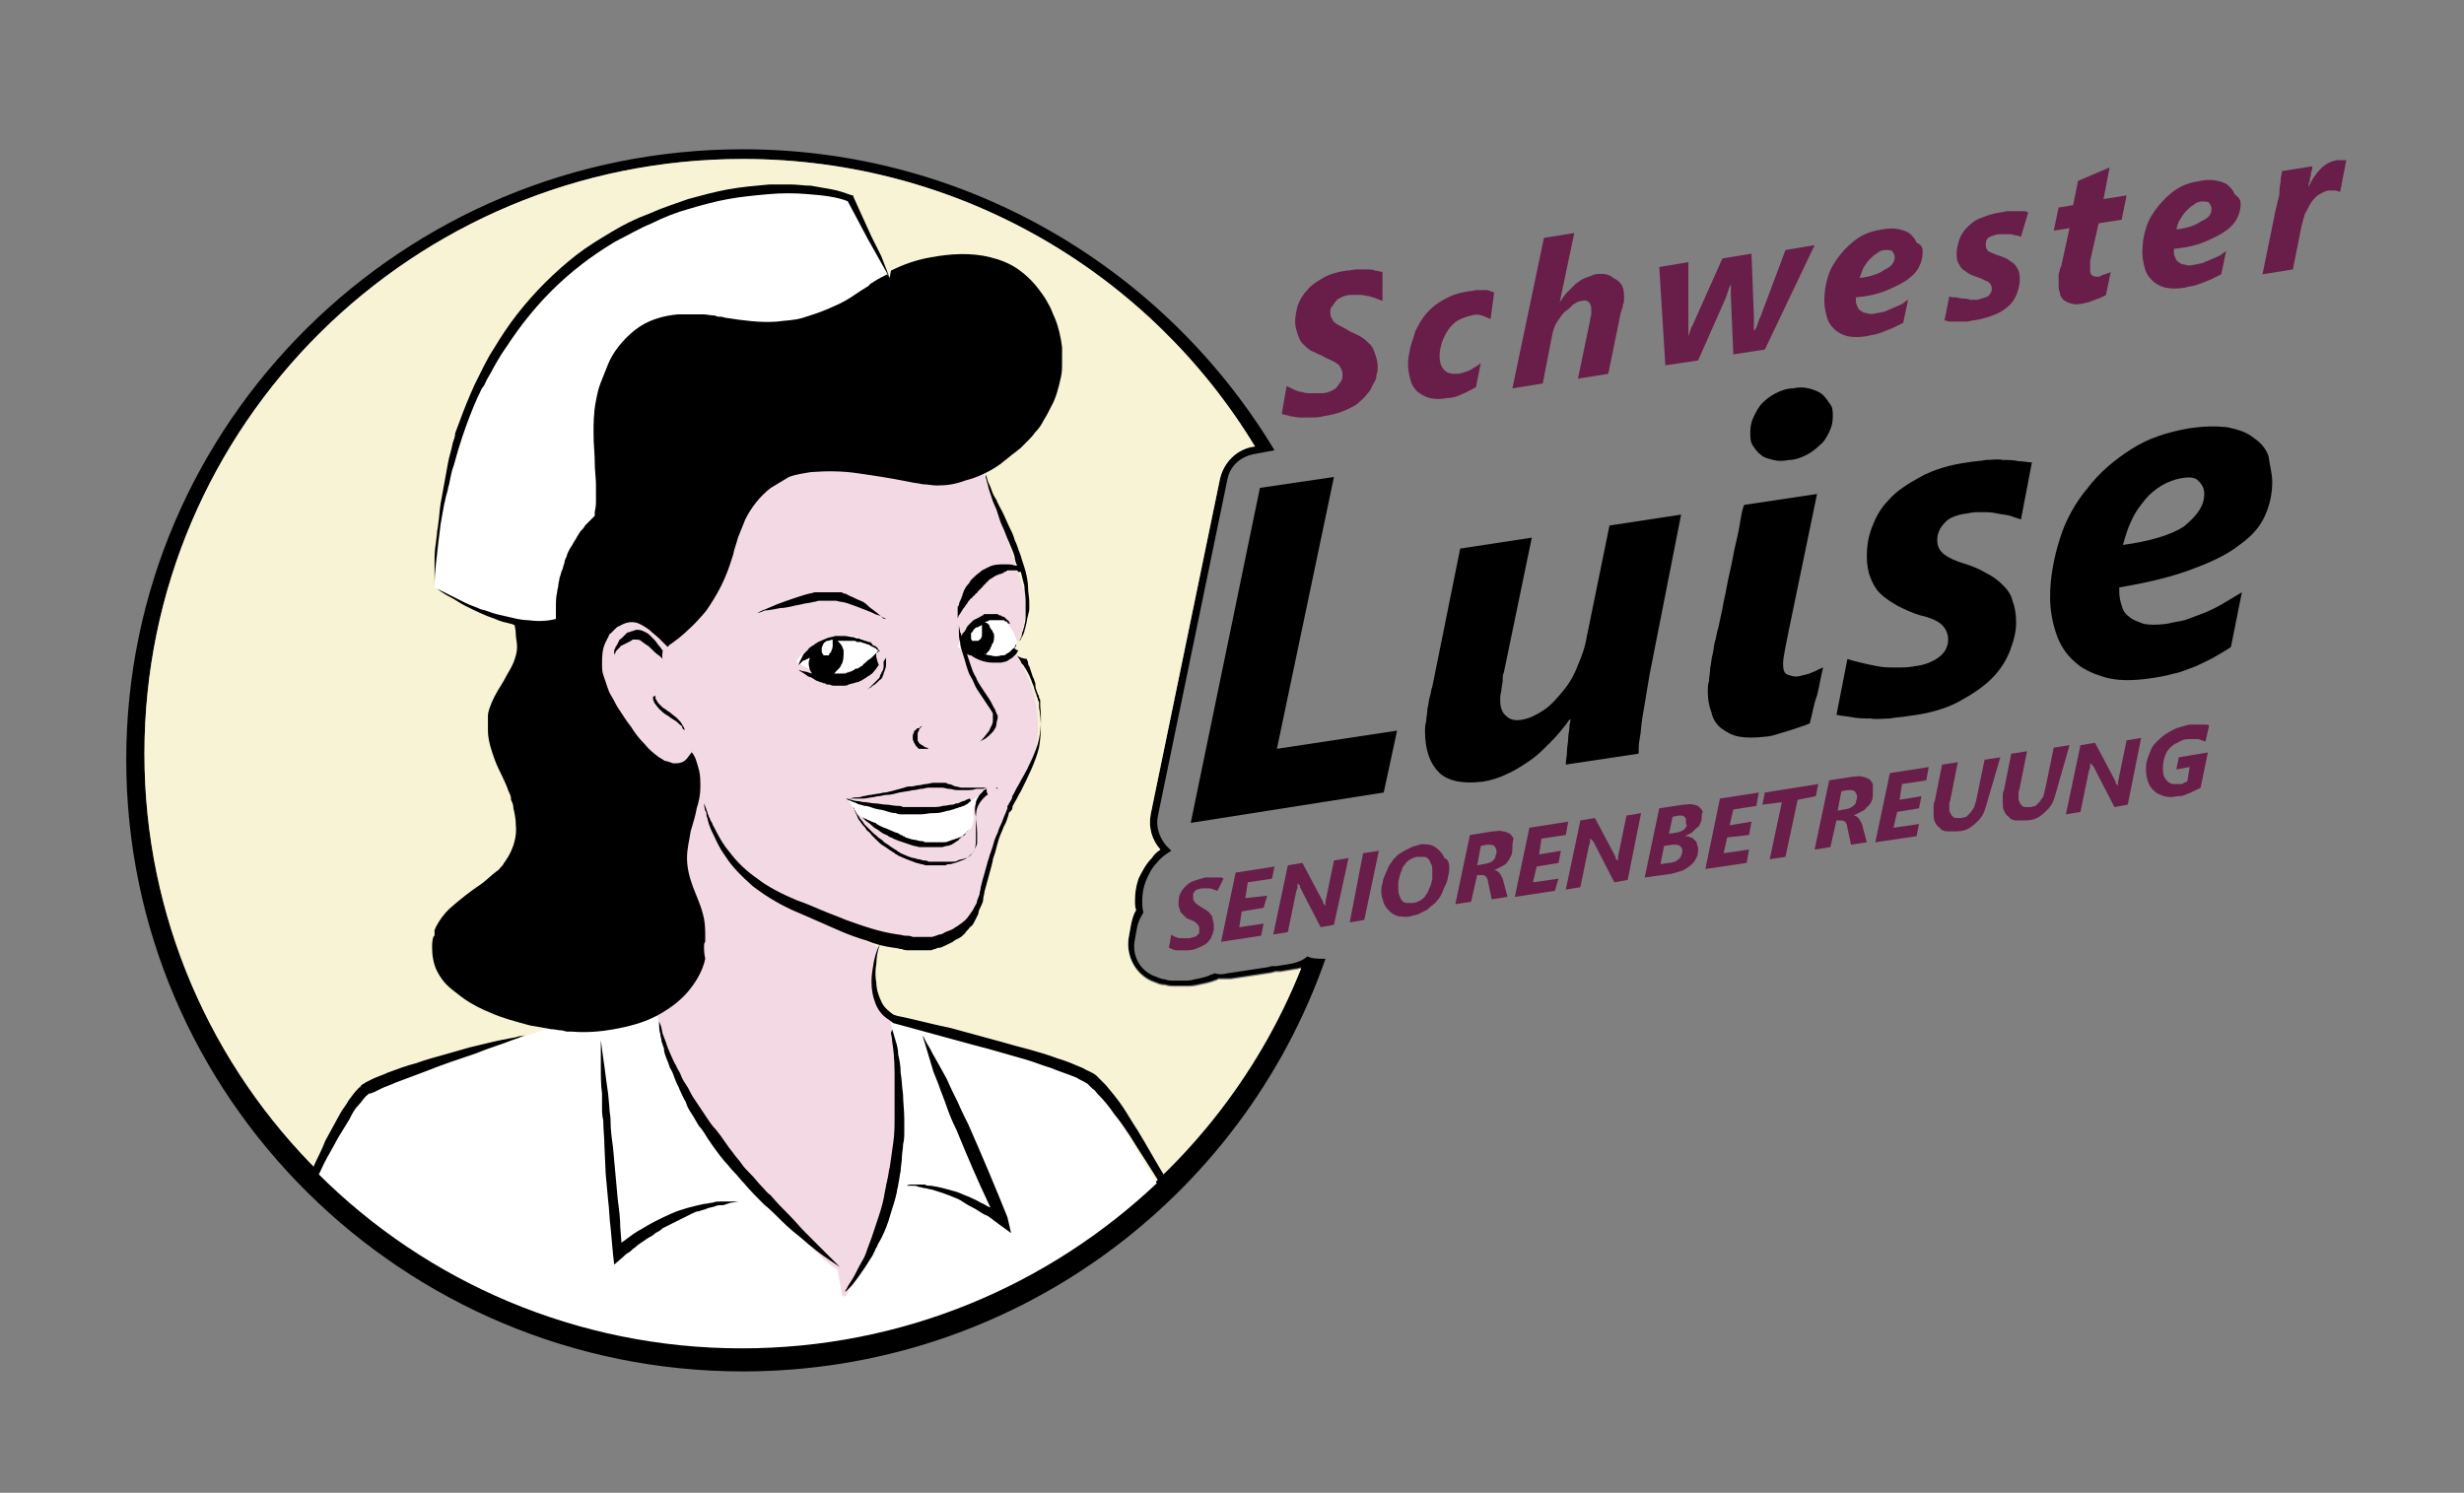 <?xml version="1.0" encoding="utf-8"?>
<!-- Generator: Adobe Illustrator 23.1.0, SVG Export Plug-In . SVG Version: 6.00 Build 0)  -->
<svg version="1.1" id="Ebene_1" xmlns="http://www.w3.org/2000/svg" xmlns:xlink="http://www.w3.org/1999/xlink" x="0px" y="0px"
	 viewBox="0 0 203 123" style="enable-background:new 0 0 203 123;" xml:space="preserve">
<rect x="0" y="0" width="203" height="123" fill="#808080" stroke="none"/>
<style type="text/css">
	.st0{clip-path:url(#SVGID_2_);fill-rule:evenodd;clip-rule:evenodd;}
	.st1{clip-path:url(#SVGID_2_);fill-rule:evenodd;clip-rule:evenodd;fill:#F7F3D4;}
	.st2{clip-path:url(#SVGID_2_);fill-rule:evenodd;clip-rule:evenodd;fill:#FFFFFF;}
	.st3{clip-path:url(#SVGID_2_);fill-rule:evenodd;clip-rule:evenodd;fill:#F3D9E4;}
	.st4{clip-path:url(#SVGID_2_);}
	.st5{clip-path:url(#SVGID_2_);fill:#691E49;}
</style>
<g>
	<defs>
		<rect id="SVGID_1_" width="203" height="123"/>
	</defs>
	<clipPath id="SVGID_2_">
		<use xlink:href="#SVGID_1_"  style="overflow:visible;"/>
	</clipPath>
	<path class="st0" d="M61.2,13.1c17.9,0,33.6,9.5,42.2,23.7l-0.1,0c-1.4,0.2-2.5,1.3-2.8,2.7l-5.7,27.6c-0.2,1.1,0.1,2.1,0.8,2.9
		c-0.3,0.2-0.5,0.4-0.7,0.6c-0.5,0.5-0.8,1.1-1.1,1.7c-0.2,0.6-0.3,1.2-0.3,1.8c0,0.3,0,0.6,0.1,0.8c-0.2,0.3-0.3,0.7-0.4,1.1
		l-0.2,1.1c-0.3,1.6,0.6,3.3,2.2,3.8c0.2,0.1,0.5,0.2,0.8,0.2c0.3,0.1,0.5,0.1,0.8,0.1c0.3,0,0.6,0,0.9,0c0.3,0,0.6,0,1-0.1
		c0.5-0.1,1-0.2,1.5-0.4c0.1,0,0.1-0.1,0.2-0.1c0.3,0,0.6,0,1,0l3.3-0.5c0.1,0,0.3-0.1,0.4-0.1c0.1,0,0.3,0,0.4,0l1.2-0.2
		c0.2,0,0.4-0.1,0.5-0.1c-7.2,18.1-25,31-45.9,31C34,111,11.9,89.1,11.9,62.1C11.9,35,34,13.1,61.2,13.1 M61.2,12.3
		c18.6,0,34.9,10,43.8,24.8l-1.6,0.3c-1.2,0.2-2.1,1-2.3,2.2l-5.7,27.6c-0.2,0.9,0.1,1.8,0.7,2.5c0.1,0.1,0.3,0.3,0.4,0.4
		c-0.5,0.3-0.9,0.6-1.2,1c-0.4,0.4-0.7,1-0.9,1.5c-0.2,0.5-0.3,1.1-0.3,1.6c0,0.3,0,0.6,0.1,1c-0.2,0.3-0.4,0.7-0.5,1.1l-0.2,1.1
		c-0.3,1.4,0.5,2.7,1.8,3.1c0.2,0.1,0.5,0.2,0.7,0.2c0.2,0.1,0.5,0.1,0.7,0.1c0.3,0,0.5,0,0.8,0c0.3,0,0.6,0,0.9-0.1
		c0.5-0.1,1-0.2,1.4-0.4c0.1,0,0.2-0.1,0.3-0.1c0.3,0.1,0.6,0.1,1,0l3.3-0.5c0.1,0,0.3-0.1,0.4-0.1c0.1,0,0.3,0,0.4,0l1.2-0.2
		c0.5-0.1,1-0.3,1.3-0.6c0.4,0.2,0.9,0.2,1.4,0.2l0.1,0c-6.9,19.8-25.8,34-48,34c-28,0-50.8-22.6-50.8-50.4S33.2,12.3,61.2,12.3"/>
	<path class="st1" d="M61.2,13.1c17.9,0,33.6,9.5,42.2,23.7l-0.1,0c-1.4,0.2-2.5,1.3-2.8,2.7l-5.7,27.6c-0.2,1.1,0.1,2.1,0.8,2.9
		c-0.3,0.2-0.5,0.4-0.7,0.7c-0.5,0.5-0.8,1.1-1.1,1.7c-0.2,0.6-0.3,1.2-0.3,1.8c0,0.3,0,0.6,0.1,0.8c-0.2,0.3-0.3,0.7-0.4,1.1
		l-0.2,1.1c-0.3,1.6,0.6,3.3,2.2,3.8c0.2,0.1,0.5,0.2,0.8,0.2c0.3,0.1,0.5,0.1,0.8,0.1c0.3,0,0.6,0,0.9,0c0.3,0,0.6,0,1-0.1
		c0.5-0.1,1-0.2,1.5-0.4c0.1,0,0.1-0.1,0.2-0.1c0.3,0,0.6,0,1,0l3.3-0.5c0.1,0,0.3-0.1,0.4-0.1c0.1,0,0.3,0,0.4,0l1.2-0.2
		c0.2,0,0.4-0.1,0.5-0.1c-7.2,18.1-25,31-45.9,31C34,111,11.9,89.1,11.9,62.1C11.9,35,34,13.1,61.2,13.1"/>
	<path class="st2" d="M95.3,97.5c-8.9,8.4-20.9,13.6-34.2,13.6c-13.6,0-26-5.5-34.9-14.4c1.2-2.3,2.3-4.5,3.5-6.5
		c4.3-1.7,9.8-3.6,15.9-5.6l8.4-1.9c1.5,8.2,9.2,16,15,21.8l0.6,2c4.4-6.4,5.4-13.6,3.6-22.9l7.2,2.1l8.5,2.6l2.1,2L95.3,97.5z"/>
	<polygon class="st2" points="46.1,51.4 42.3,51.1 38.7,50 35.8,48.4 36.3,42.7 38.5,33.8 41.1,28.9 46.8,22.4 51.8,18.9 57.8,16.6 
		63.3,15.6 68.2,15.9 70.1,16.5 73.4,23 67.4,30.1 55.1,36.4 50.3,44.4 	"/>
	<path class="st3" d="M58.3,64.9c-0.5,0.2-1,0.3-1.5,0.5c-0.8,2.5-1.6,5-2.4,7.5c0,0,1.1,5.1,1.1,5.4c0,0.3-1.6,3.9-1.6,4.3
		c0,0.4,0.3,1,0.4,1.8c0.5,2.3,1.4,4.1,2.4,5.8c1.2,1.9,2.5,3.8,3.7,5.7c1.1,1.2,2.1,2.4,3.2,3.7c1,0.9,1.9,1.9,2.9,2.8
		c0.5,0.5,0.9,0.9,1.4,1.4c0.4,0.3,0.7,0.6,1.1,0.8l0.4,2.2c0.2,0,0.1,0,0.3,0c0.4-0.9,1.2-1.8,1.6-2.6c0.5-1.3,0.9-2.7,1.4-4
		c0.3-0.9,0.7-1.8,1-2.7c0.1-2.1,0.3-4.2,0.4-6.4c-0.2-2-0.4-4-0.6-6c0-0.3-0.1-0.7-0.1-1c-0.6-0.4-1.1-0.9-1.4-2.1c0-0.6,0-1.3,0-2
		c0.1-0.4,0.2-0.8,0.3-1.2c0-0.2,0.1-0.4,0.1-0.7c-0.7-0.4-1.5-0.7-2.2-1.1c-1.7-1.4-3.4-2.9-5.2-4.3l-4.1-5
		C60.1,66.6,59.2,65.8,58.3,64.9"/>
	<path class="st3" d="M79.1,36.2c1.1,0.8,2.1,3,3,5.4c0.8,2.5,1.9,6,2.3,7.2c0.4,1.2-0.1,3.1-0.5,4c-0.3,0.5-0.2,1.1,0.2,1.8
		c0.6,1.1,1.5,3,1.4,5.6c-0.2,4.4-3.7,8.1-3.5,9.1c0.3,1-2,5.7-2,6.4c0,0.7-3.8,2.2-3.8,2.2c-0.9-0.2-2-0.1-2.9-0.3
		c-1.8-0.4-3.3-1-5.1-1.4c-2.1-1.1-5.1-2.7-6.2-3.2s-2.2-2.1-3-3.5c-0.7-1.4-1.4-4.4-2-4.5c-0.6-0.1-1.9-0.2-3.1-0.3
		c-2.1-2.9-4.2-5.9-6.3-8.8c0.9-2.7,1.8-5.4,2.6-8.2c2.3-3.2,4.6-6.3,6.9-9.5c4.5-1.2,9-2.5,13.5-3.7C73.4,35.1,76.2,35.7,79.1,36.2
		"/>
	<path class="st2" d="M78.9,53.3c0.2-1.1,3.7-4.5,4.9-0.4C83.1,54.9,81.1,55,78.9,53.3"/>
	<path class="st2" d="M65.6,54.5c0-0.3,3.7-3.9,6.8-1C71.2,55.6,67.8,56.2,65.6,54.5"/>
	<path class="st2" d="M69.8,65.8c0,0,4.3,0.9,5.7,1.1c2.4,0.2,4.2-0.4,5.4-1.6c-0.9,1-0.7,1.8-0.7,1.8c0.1,1.2-0.4,1.6-2.1,2.2
		c-1.4,0.5-4.9-0.3-7-1.9C70.5,67,70.1,66.3,69.8,65.8"/>
	<path class="st4" d="M83,100.3c-1-2.5-2.1-5.1-3.2-7.6c-0.3-0.6-0.6-1.2-0.9-1.9c-0.3-0.6-0.6-1.2-0.9-1.9l-0.5-0.9l-0.5-0.9
		c-0.2-0.3-0.3-0.6-0.5-0.9c-0.2-0.3-0.3-0.6-0.5-0.9c0.1,0.3,0.2,0.7,0.3,1c0.1,0.3,0.2,0.7,0.3,1l0.3,1l0.4,1
		c0.2,0.6,0.5,1.3,0.7,1.9s0.5,1.3,0.8,1.9c0.9,2.2,1.8,4.3,2.8,6.4c-0.3-0.1-0.5-0.3-0.8-0.4c-0.3-0.2-0.6-0.3-1-0.5
		c-0.3-0.1-0.7-0.3-1-0.4c-0.7-0.2-1.4-0.4-2.1-0.5c-0.2,0-0.4,0-0.5-0.1c-0.2,0-0.4,0-0.5,0c-0.2,0-0.4,0-0.5,0
		c-0.2,0-0.4,0-0.5,0.1c0.2,0,0.4,0,0.5,0c0.2,0,0.3,0,0.5,0.1c0.2,0,0.3,0.1,0.5,0.1c0.2,0,0.3,0.1,0.5,0.1c0.7,0.2,1.3,0.4,2,0.7
		c0.3,0.1,0.6,0.3,0.9,0.5c0.3,0.2,0.6,0.3,0.9,0.5c0.3,0.2,0.6,0.4,0.9,0.5c0.1,0.1,0.3,0.2,0.4,0.3c0.1,0.1,0.3,0.2,0.4,0.3
		l1.1,0.8L83,100.3z M73.5,84.8c0,0,0.1,0.3,0.3,1c0.1,0.3,0.2,0.7,0.2,1.1c0.1,0.4,0.2,0.9,0.2,1.5c0.1,0.5,0.1,1.1,0.2,1.8
		c0,0.6,0.1,1.3,0.1,2c0,0.2,0,0.3,0,0.5c0,0.2,0,0.3,0,0.5c0,0.4,0,0.7-0.1,1.1c0,0.4-0.1,0.7-0.1,1.1c0,0.4-0.1,0.7-0.1,1.1
		c-0.1,0.4-0.1,0.7-0.2,1.1c0,0.2-0.1,0.4-0.1,0.5c0,0.2-0.1,0.4-0.1,0.5c-0.1,0.4-0.2,0.7-0.3,1c-0.1,0.3-0.2,0.7-0.3,1
		c-0.2,0.6-0.5,1.3-0.8,1.8c-0.1,0.1-0.1,0.3-0.2,0.4c-0.1,0.1-0.1,0.3-0.2,0.4c-0.1,0.3-0.3,0.5-0.4,0.7c-0.3,0.5-0.6,0.9-0.8,1.2
		c-0.3,0.4-0.5,0.7-0.7,0.9c-0.2,0.2-0.3,0.3-0.4,0.4h-0.1c0.1-0.1,0.2-0.3,0.3-0.5c0.2-0.3,0.4-0.6,0.6-1c0.2-0.4,0.4-0.8,0.7-1.3
		c0.1-0.2,0.2-0.5,0.3-0.8c0.1-0.3,0.2-0.5,0.3-0.8c0.2-0.6,0.4-1.2,0.6-1.8c0.2-0.6,0.4-1.3,0.5-2l0.1-0.5c0-0.2,0.1-0.3,0.1-0.5
		c0.1-0.3,0.1-0.7,0.2-1c0.1-0.7,0.2-1.4,0.3-2.1c0.1-0.7,0.1-1.4,0.1-2.1c0-0.7,0-1.3,0-1.9c0-0.6,0-1.2,0-1.7c0-1.1-0.1-2-0.2-2.6
		c0-0.3-0.1-0.6-0.1-0.7C73.5,84.9,73.5,84.8,73.5,84.8 M43.3,85.3c0,0-0.1,0-0.3,0.1c-0.2,0.1-0.5,0.2-0.8,0.3
		c-0.7,0.3-1.8,0.6-3,1.1c-1.2,0.4-2.7,0.9-4.2,1.5c-0.8,0.3-1.6,0.6-2.4,0.9c-0.4,0.2-0.8,0.3-1.2,0.5c-0.2,0.1-0.4,0.2-0.6,0.3
		c-0.1,0-0.2,0.1-0.3,0.1l-0.1,0l0,0c0,0,0,0,0,0l0,0l0,0c0,0-0.1,0.1-0.1,0.1c-0.3,0.2-0.5,0.6-0.8,0.9c-0.3,0.3-0.5,0.7-0.7,1.1
		c-0.4,0.7-0.9,1.4-1.3,2.2c-0.4,0.7-0.8,1.4-1.1,2.1l-0.6,1.2c-0.2-0.1-0.3-0.3-0.5-0.4c0.2-0.4,0.3-0.7,0.5-1.1
		c0.3-0.7,0.7-1.4,1-2.2c0.4-0.7,0.8-1.5,1.2-2.2c0.2-0.4,0.5-0.7,0.7-1.1c0.3-0.4,0.5-0.7,0.9-1.1c0.1,0,0.1-0.1,0.1-0.1l0,0l0,0
		l0,0l0,0l0.1-0.1c0.1-0.1,0.2-0.1,0.3-0.2c0.2-0.1,0.4-0.2,0.6-0.3c0.4-0.2,0.8-0.3,1.2-0.5c0.8-0.3,1.6-0.6,2.4-0.8
		c0.8-0.3,1.6-0.5,2.3-0.7c0.7-0.2,1.4-0.4,2.1-0.6c1.3-0.3,2.4-0.6,3.1-0.7c0.4-0.1,0.7-0.1,0.9-0.2C43.2,85.3,43.3,85.3,43.3,85.3
		 M54.3,84.1c0,0,0,0.1,0.1,0.3c0.1,0.2,0.1,0.4,0.2,0.8c0.1,0.2,0.1,0.3,0.2,0.5c0,0.1,0.1,0.2,0.1,0.3c0,0.1,0.1,0.2,0.1,0.3
		c0.1,0.2,0.2,0.5,0.3,0.7c0.1,0.2,0.2,0.5,0.4,0.8c0.1,0.3,0.3,0.5,0.4,0.8c0.1,0.3,0.3,0.6,0.5,0.9c0.2,0.3,0.3,0.6,0.5,0.9
		c0.2,0.3,0.4,0.6,0.6,0.9c0.2,0.3,0.4,0.6,0.6,0.9c0.2,0.3,0.4,0.6,0.7,0.9c0.5,0.6,0.9,1.3,1.4,1.9c0.2,0.3,0.5,0.6,0.7,0.9
		c0.2,0.3,0.5,0.6,0.8,0.9c0.3,0.3,0.5,0.6,0.8,0.9c0.3,0.3,0.5,0.6,0.8,0.8c0.5,0.6,1,1.1,1.5,1.6c0.5,0.5,0.9,1,1.3,1.4
		c0.4,0.4,0.8,0.8,1.2,1.2c0.3,0.3,0.6,0.6,0.9,0.9c0.5,0.5,0.8,0.8,0.8,0.8s-0.3-0.2-0.9-0.6c-0.6-0.4-1.4-1-2.3-1.8
		c-0.5-0.4-1-0.8-1.5-1.3c-0.5-0.5-1-1-1.6-1.5c-0.5-0.5-1.1-1.1-1.6-1.7c-0.3-0.3-0.5-0.6-0.8-0.9c-0.3-0.3-0.5-0.6-0.8-0.9
		c-0.5-0.6-1-1.3-1.4-1.9c-0.2-0.3-0.4-0.7-0.7-1c-0.2-0.3-0.4-0.7-0.6-1c-0.2-0.3-0.4-0.6-0.5-1c-0.2-0.3-0.3-0.6-0.5-1
		c-0.1-0.3-0.3-0.6-0.4-0.9c-0.1-0.3-0.2-0.6-0.4-0.9c-0.1-0.3-0.2-0.6-0.3-0.8c-0.1-0.3-0.2-0.5-0.2-0.8c0-0.1-0.1-0.2-0.1-0.3
		c0-0.1-0.1-0.2-0.1-0.3c0-0.2-0.1-0.4-0.1-0.6c-0.1-0.3-0.1-0.6-0.1-0.8C54.3,84.2,54.3,84.1,54.3,84.1 M60.1,99
		c-0.2,0-0.5,0-0.7,0c-0.2,0-0.5,0-0.7,0.1c-0.2,0-0.5,0.1-0.7,0.1c-0.9,0.2-1.8,0.4-2.7,0.8c-0.9,0.4-1.7,0.8-2.5,1.3
		c-0.4,0.2-0.8,0.5-1.2,0.8c-0.1,0.1-0.3,0.2-0.4,0.3l-0.1-1.3c0-0.7-0.1-1.5-0.2-2.2l-0.2-2.2l-0.2-2.2c-0.1-0.7-0.2-1.4-0.2-2.2
		c0-0.4-0.1-0.7-0.1-1.1l-0.1-1.1c-0.1-0.7-0.2-1.4-0.3-2.2c-0.1-0.7-0.2-1.4-0.3-2.2c0,0.7,0,1.5,0,2.2c0,0.7,0,1.5,0.1,2.2l0,1.1
		c0,0.4,0,0.7,0.1,1.1c0,0.7,0.1,1.5,0.1,2.2l0.1,2.2l0.2,2.2c0.1,0.7,0.1,1.5,0.2,2.2l0.2,2.2l0.1,0.9l0.7-0.6
		c0.1-0.1,0.3-0.3,0.5-0.4c0.2-0.1,0.3-0.3,0.5-0.4c0.3-0.3,0.7-0.5,1.1-0.8c0.2-0.1,0.4-0.2,0.6-0.4c0.2-0.1,0.4-0.2,0.6-0.4
		c0.2-0.1,0.4-0.2,0.6-0.3c0.2-0.1,0.4-0.2,0.6-0.3c0.2-0.1,0.4-0.2,0.6-0.3c0.2-0.1,0.4-0.2,0.6-0.3c0.2-0.1,0.4-0.2,0.6-0.2
		c0.2-0.1,0.4-0.1,0.6-0.2c0.2-0.1,0.4-0.1,0.7-0.2c0.2-0.1,0.4-0.1,0.7-0.1l0.3-0.1l0.3-0.1c0.2,0,0.5-0.1,0.7-0.1
		C60.5,99,60.3,99,60.1,99 M72.5,77.8c-0.2,0.5-0.3,1.1-0.3,1.6c-0.1,0.5-0.1,1.1,0,1.6c0,0.5,0.2,1.1,0.4,1.5
		c0.2,0.5,0.6,0.8,1,1.1l0,0l0.3,0.1l0,0c1.5,0.3,2.9,0.7,4.4,1c0.7,0.2,1.5,0.4,2.2,0.6c0.7,0.2,1.5,0.4,2.2,0.6
		c0.7,0.2,1.4,0.4,2.2,0.6c0.7,0.2,1.4,0.4,2.2,0.7c0.7,0.2,1.4,0.5,2.1,0.8c0.3,0.2,0.7,0.3,1.1,0.6l0.1,0.1l0.1,0.1
		c0.1,0.1,0.1,0.1,0.2,0.2c0.1,0.1,0.3,0.3,0.4,0.4c0.5,0.6,1,1.2,1.4,1.8c0.4,0.6,0.8,1.3,1.2,1.9c0.8,1.3,1.5,2.6,2.3,3.9
		c0.2,0.3,0.3,0.6,0.5,0.9c-0.1,0.1-0.3,0.3-0.4,0.5l-0.6-1c-0.8-1.3-1.6-2.5-2.4-3.8c-0.4-0.6-0.8-1.2-1.3-1.8
		c-0.4-0.6-0.9-1.2-1.4-1.7c-0.1-0.1-0.2-0.3-0.4-0.4c-0.1-0.1-0.1-0.1-0.2-0.2l-0.1-0.1l-0.1-0.1c-0.3-0.2-0.6-0.3-0.9-0.5
		c-0.7-0.3-1.4-0.5-2.1-0.8c-0.7-0.2-1.4-0.5-2.1-0.7c-0.7-0.2-1.4-0.4-2.1-0.6c-0.7-0.2-1.4-0.4-2.2-0.6l-2.2-0.6l-2.2-0.6
		l-2.2-0.6l0,0l0,0L73.2,84l0,0l0,0c-0.5-0.3-0.9-0.8-1.1-1.4c-0.2-0.5-0.3-1.1-0.3-1.7c0-0.6,0.1-1.1,0.2-1.7
		C72.1,78.8,72.2,78.3,72.5,77.8"/>
	<path class="st4" d="M42.2,51.4c0,0.1,0.1,0.3,0.1,0.4C42.3,51.7,42.2,51.5,42.2,51.4 M50,51.8C50,51.8,50,51.8,50,51.8
		C50,51.8,50,51.8,50,51.8L50,51.8z M73,54.2c0,0,0,0,0,0.1c0,0,0,0.1,0,0.2c0,0.1,0,0.1,0,0.2c0,0.1,0,0.3-0.1,0.5
		c0,0.1-0.1,0.2-0.1,0.3c0,0.1-0.1,0.2-0.1,0.3c-0.1,0.1-0.1,0.2-0.2,0.2c-0.1,0.1-0.1,0.1-0.2,0.2c-0.1,0.1-0.2,0.2-0.4,0.3
		c-0.1,0.1-0.2,0.2-0.3,0.2c-0.1,0-0.1,0.1-0.1,0.1s0,0,0.1-0.1s0.1-0.1,0.2-0.2c0.1-0.1,0.1-0.1,0.2-0.2c0.1-0.1,0.1-0.1,0.2-0.2
		c0.1-0.1,0.1-0.1,0.2-0.2c0.1-0.1,0.1-0.2,0.1-0.2c0-0.1,0.1-0.2,0.1-0.2c0-0.1,0.1-0.2,0.1-0.2c0.1-0.2,0.1-0.3,0.1-0.5
		c0-0.1,0-0.1,0-0.2c0-0.1,0-0.1,0-0.1C73,54.2,73,54.2,73,54.2 M72.2,53.8c-0.1,0.1-0.2,0.2-0.3,0.3c-0.1,0.1-0.2,0.2-0.4,0.3
		c-0.1,0.1-0.1,0.1-0.2,0.2c-0.1,0.1-0.2,0.1-0.2,0.2c-0.1,0.1-0.2,0.1-0.3,0.2c-0.1,0.1-0.2,0.1-0.3,0.1c0,0-0.1,0-0.1,0.1
		c0,0-0.1,0-0.2,0.1c-0.1,0-0.2,0.1-0.3,0.1c-0.1,0-0.2,0.1-0.3,0.1c-0.1,0-0.2,0-0.3,0l-0.3,0c-0.1,0-0.2,0-0.3,0c0,0,0,0-0.1,0
		l0,0l0,0l0.1,0c0,0,0.1,0,0.1-0.1c0,0,0.1-0.1,0.1-0.1c0,0,0.1-0.1,0.1-0.1c0.1-0.1,0.1-0.1,0.2-0.2c0-0.1,0.1-0.1,0.1-0.2
		c0-0.1,0.1-0.1,0.1-0.2c0.1-0.3,0.1-0.5,0.1-0.7c0-0.1,0-0.2,0-0.3c0-0.1-0.1-0.2-0.1-0.3c-0.1-0.2-0.2-0.3-0.3-0.4
		c0,0-0.1-0.1-0.1-0.1c0.2,0,0.4,0,0.6,0c0.2,0,0.4,0,0.7,0c0.1,0,0.2,0,0.3,0.1c0.1,0,0.1,0,0.2,0c0,0,0.1,0,0.1,0
		c0.1,0,0.2,0.1,0.3,0.1c0.1,0,0.2,0.1,0.3,0.1c0.1,0,0.2,0.1,0.2,0.1c0.1,0,0.1,0.1,0.2,0.1c0.1,0,0.1,0.1,0.2,0.1
		c0.1,0,0.1,0.1,0.1,0.1c0.2,0.1,0.3,0.2,0.3,0.2s-0.1-0.1-0.2-0.3c0,0-0.1-0.1-0.1-0.1c0,0-0.1-0.1-0.2-0.1c-0.1,0-0.1-0.1-0.2-0.2
		c-0.1-0.1-0.1-0.1-0.2-0.1c-0.1,0-0.2-0.1-0.3-0.1c-0.1,0-0.2-0.1-0.3-0.1c0,0-0.1,0-0.2-0.1c-0.1,0-0.1,0-0.2,0
		c-0.1,0-0.2-0.1-0.3-0.1c-0.2,0-0.5-0.1-0.7-0.1c-0.2,0-0.5,0-0.8,0c-0.2,0.1-0.5,0.1-0.7,0.2c-0.2,0.1-0.5,0.2-0.7,0.3
		c-0.1,0.1-0.2,0.1-0.3,0.2c-0.1,0.1-0.2,0.1-0.3,0.2c-0.1,0.1-0.2,0.1-0.2,0.2c-0.1,0.1-0.1,0.1-0.2,0.2c-0.1,0.1-0.1,0.1-0.2,0.2
		c0,0.1-0.1,0.1-0.1,0.2c0,0.1-0.1,0.1-0.1,0.2c0,0.1-0.1,0.1-0.1,0.2c-0.1,0.2-0.1,0.3-0.1,0.3s0.1-0.1,0.2-0.2
		c0,0,0.1-0.1,0.1-0.1c0,0,0.1-0.1,0.2-0.1c0.1,0,0.1-0.1,0.2-0.1c0.1,0,0.1-0.1,0.2-0.1l0,0c0,0,0,0.1,0,0.1
		c-0.1,0.2-0.1,0.5,0,0.8c0,0.1,0.1,0.2,0.2,0.4c-0.3-0.1-0.6-0.2-0.8-0.2c-0.2-0.1-0.3-0.1-0.3-0.1s0.1,0.1,0.3,0.2
		c0.1,0.1,0.2,0.1,0.3,0.2c0.1,0.1,0.3,0.2,0.4,0.2c0.2,0.1,0.3,0.2,0.5,0.3c0.1,0,0.2,0.1,0.3,0.1c0.1,0,0.2,0.1,0.3,0.1
		c0.1,0,0.1,0,0.2,0.1c0.1,0,0.1,0,0.2,0c0.1,0,0.2,0.1,0.4,0.1c0.1,0,0.3,0,0.4,0c0.1,0,0.3,0,0.4,0c0.1,0,0.3,0,0.4-0.1
		c0.1,0,0.3-0.1,0.4-0.1c0.1,0,0.2-0.1,0.4-0.1c0.1,0,0.1-0.1,0.2-0.1c0.1,0,0.1-0.1,0.2-0.1c0.1-0.1,0.2-0.1,0.3-0.2
		c0.1-0.1,0.2-0.1,0.3-0.2c0.2-0.1,0.3-0.3,0.4-0.4c0.1-0.1,0.2-0.3,0.3-0.4C72.1,54,72.2,53.9,72.2,53.8c0.2-0.1,0.3-0.2,0.3-0.2
		S72.3,53.6,72.2,53.8 M68.2,52.8c0.1,0,0.3-0.1,0.4-0.1c0,0.1,0,0.1,0,0.2c0,0.1,0,0.2,0,0.3c0,0.1,0,0.2-0.1,0.4
		c0,0.1-0.1,0.2-0.2,0.3c0,0,0,0,0,0.1c0,0,0,0,0,0c0,0,0,0,0,0l0,0c0,0,0,0,0,0l0,0l-0.1,0l0,0l0,0l0,0l-0.1,0c-0.1,0-0.2,0-0.2,0
		c0,0-0.1,0-0.1-0.1c0,0-0.1-0.1-0.1-0.2s0-0.2,0-0.3c0-0.1,0.1-0.2,0.1-0.3c0.1-0.1,0.1-0.2,0.2-0.2c0,0,0,0,0.1-0.1c0,0,0,0,0.1,0
		C68,52.9,68.1,52.9,68.2,52.8 M62.4,50.5c0,0,0.2-0.1,0.4-0.2c0.3-0.1,0.7-0.3,1.2-0.5c0.5-0.2,1.1-0.4,1.7-0.6
		c0.3-0.1,0.6-0.2,1-0.3c0.2,0,0.3-0.1,0.5-0.1l0.3,0l0.1,0l0,0h0l0,0h0l0,0l0.1,0c0.1,0,0.2,0,0.3,0l0.3,0c0.1,0,0.2,0,0.3,0
		c0.1,0,0.2,0,0.3,0c0.1,0,0.2,0,0.3,0c0.1,0,0.2,0,0.3,0.1c0.2,0,0.3,0.1,0.5,0.2c0.3,0.1,0.6,0.3,0.9,0.4c0.3,0.1,0.5,0.3,0.7,0.5
		c0.4,0.3,0.8,0.6,1,0.8c0.1,0.1,0.2,0.2,0.3,0.2C72.9,51,73,51,73,51s-0.2-0.1-0.4-0.2c-0.1-0.1-0.3-0.1-0.5-0.2
		c-0.2-0.1-0.4-0.2-0.7-0.3c-0.5-0.2-1-0.4-1.6-0.6c-0.3-0.1-0.6-0.1-0.9-0.2c-0.2,0-0.3,0-0.5,0h-0.2c-0.1,0-0.2,0-0.3,0l-0.1,0
		l0,0h0c0,0,0.1,0,0,0h0l0,0l-0.1,0l-0.2,0c-0.2,0-0.3,0.1-0.5,0.1c-0.3,0.1-0.7,0.1-1,0.2c-0.6,0.1-1.2,0.3-1.7,0.3
		c-0.5,0.1-1,0.2-1.3,0.2C62.6,50.5,62.4,50.5,62.4,50.5 M76,59.8c0,0,0,0-0.1,0.1c0,0-0.1,0.1-0.1,0.1c0,0-0.1,0.1-0.1,0.2
		c0,0.1-0.1,0.1-0.1,0.2c0,0.1,0,0.1,0,0.2c0,0.1,0,0.2,0,0.2c0,0,0,0.1,0,0.1c0,0,0,0.1,0,0.1c0,0.1,0.1,0.1,0.1,0.2
		c0,0,0.1,0.1,0.1,0.1c0,0,0.1,0,0.1,0.1l0,0l0,0c0,0,0,0,0,0h0l0,0l0,0l0,0c0,0,0,0,0.1,0c0,0,0.1,0.1,0.1,0.1
		c0.1,0,0.1,0.1,0.2,0.1c0.1,0,0.1,0,0.2,0.1c0.1,0,0.1,0,0.1,0c0,0,0.1,0,0.1,0l0,0c0,0,0,0,0,0c0,0-0.1,0-0.1,0c0,0-0.1,0-0.2,0
		c-0.1,0-0.1,0-0.2,0c-0.1,0-0.2,0-0.3,0c-0.1,0-0.1,0-0.1,0c0,0,0,0-0.1,0l0,0l0,0l0,0l0,0l0,0c0,0-0.1-0.1-0.1-0.1
		c0,0-0.1-0.1-0.1-0.1c-0.1-0.1-0.1-0.2-0.2-0.3c0-0.1-0.1-0.2-0.1-0.3c0-0.1,0-0.2,0-0.3c0-0.1,0.1-0.2,0.1-0.3
		c0-0.1,0.1-0.1,0.2-0.2c0-0.1,0.1-0.1,0.2-0.1c0.1,0,0.1-0.1,0.1-0.1C76,59.8,76,59.8,76,59.8 M83.6,53.3c0,0.1-0.1,0.1-0.2,0.2
		c0,0-0.1,0.1-0.1,0.1c0,0-0.1,0.1-0.1,0.1c-0.1,0.1-0.2,0.1-0.3,0.2c-0.1,0.1-0.2,0.1-0.4,0.1c-0.3,0.1-0.6,0.1-0.9,0
		c-0.2,0-0.4-0.1-0.6-0.1l0,0l0.1,0l0,0l0.1,0c0,0,0.1,0,0.1-0.1c0,0,0.1-0.1,0.1-0.1l0.1-0.1c0-0.1,0.1-0.1,0.1-0.2
		c0-0.1,0.1-0.1,0.1-0.2c0-0.1,0-0.1,0.1-0.2c0.1-0.2,0.1-0.4,0.1-0.6c0-0.1,0-0.2-0.1-0.3c0-0.1-0.1-0.2-0.1-0.2
		c-0.1-0.1-0.2-0.3-0.2-0.4c-0.1-0.1-0.2-0.2-0.3-0.2c0,0-0.1,0-0.1,0l0,0c0.1,0,0.1-0.1,0.2-0.1c0.1,0,0.1,0,0.2-0.1
		c0.1,0,0.1,0,0.2,0c0.1,0,0.1,0,0.2,0c0.1,0,0.1,0,0.2,0c0.1,0,0.1,0,0.2,0c0.1,0,0.1,0,0.2,0c0.1,0,0.1,0,0.2,0c0,0,0.1,0,0.1,0.1
		c0,0,0.1,0,0.1,0c0,0,0.1,0,0.1,0.1c0.1,0.1,0.2,0.1,0.2,0.1s0-0.1-0.1-0.2c0,0,0-0.1-0.1-0.1c0,0-0.1-0.1-0.1-0.1
		c0,0-0.1-0.1-0.1-0.1c0,0-0.1-0.1-0.2-0.1c-0.1,0-0.1-0.1-0.2-0.1c-0.1,0-0.1,0-0.2-0.1c-0.1,0-0.2,0-0.2,0c-0.1,0-0.2,0-0.2,0
		c-0.1,0-0.2,0-0.3,0c-0.1,0-0.2,0-0.3,0c-0.1,0-0.2,0-0.2,0.1c-0.1,0-0.2,0.1-0.2,0.1l-0.2,0.1c-0.1,0-0.1,0.1-0.2,0.1
		c-0.1,0-0.1,0.1-0.2,0.1c-0.1,0.1-0.1,0.1-0.2,0.2c-0.1,0.1-0.2,0.2-0.3,0.3c0,0.1-0.1,0.1-0.1,0.2c0,0.1-0.1,0.1-0.1,0.2
		c0,0,0,0,0,0c0,0,0,0,0,0c0,0,0,0,0,0c0,0-0.1,0.1-0.1,0.1c0,0-0.1,0.1-0.1,0.1c0,0.1-0.1,0.2-0.1,0.2c0-0.1,0-0.2-0.1-0.3
		c0-0.2-0.1-0.4-0.1-0.6c0-0.2,0-0.3,0-0.4c0-0.1,0-0.1,0-0.1s0,0,0,0.1c0,0.1,0,0.2,0,0.4c0,0.1,0,0.2,0,0.3c0,0.1,0,0.2,0,0.3
		c0,0.2,0,0.5,0.1,0.8c0,0.3,0.1,0.6,0.2,0.9c0.1,0.3,0.2,0.6,0.3,1c0.1,0.3,0.2,0.7,0.4,1c0.2,0.3,0.3,0.7,0.5,1
		c0.2,0.3,0.4,0.6,0.6,0.9c0.2,0.3,0.4,0.6,0.6,0.9c0,0.1,0.1,0.1,0.1,0.2c0,0.1,0,0.1,0,0.2c0,0.1,0,0.3,0,0.4
		c0,0.3-0.2,0.5-0.3,0.8c-0.3,0.4-0.6,0.8-0.9,1c-0.1,0.1-0.2,0.2-0.3,0.2c-0.1,0.1-0.1,0.1-0.1,0.1s0,0,0.1-0.1
		c0.1,0,0.2-0.1,0.3-0.2c0.1-0.1,0.3-0.2,0.5-0.3c0.2-0.1,0.4-0.3,0.6-0.5c0.2-0.2,0.4-0.5,0.4-0.8c0-0.2,0.1-0.3,0.1-0.5
		c0-0.1,0-0.2-0.1-0.3c0-0.1-0.1-0.2-0.1-0.3c-0.2-0.3-0.3-0.6-0.5-0.9c-0.2-0.3-0.4-0.6-0.6-0.9c-0.2-0.3-0.4-0.6-0.5-0.9
		c-0.2-0.3-0.3-0.6-0.4-0.9c-0.1-0.3-0.2-0.6-0.3-0.9c0-0.1,0-0.1-0.1-0.2c0.1,0.1,0.2,0.2,0.4,0.2c0.4,0.3,1.1,0.6,1.8,0.6
		c0.2,0,0.4,0,0.6,0c0.2,0,0.4-0.1,0.5-0.1c0.2-0.1,0.3-0.2,0.5-0.3c0.1-0.1,0.2-0.2,0.3-0.3c0.1-0.1,0.1-0.2,0.2-0.3
		C83.6,53.5,83.6,53.5,83.6,53.3c0.1,0,0.1-0.1,0.1-0.1c0,0,0-0.1,0-0.1S83.6,53.2,83.6,53.3 M80.5,52.9
		C80.5,52.9,80.5,52.9,80.5,52.9L80.5,52.9L80.5,52.9z M80.7,52.7C80.7,52.8,80.7,52.8,80.7,52.7C80.7,52.8,80.7,52.8,80.7,52.7
		c-0.1,0.1-0.1,0.1-0.1,0.1c0,0,0,0,0,0c0,0,0,0,0,0l0,0l-0.1,0h0l0,0l0,0l0,0c0,0,0,0-0.1,0c-0.1,0-0.1,0-0.2,0c0,0,0,0-0.1,0
		c0,0-0.1-0.1-0.1-0.2c0-0.1,0-0.2,0-0.3c0,0,0-0.1,0-0.1c0,0,0-0.1,0.1-0.1c0-0.1,0.1-0.1,0.1-0.2c0.1-0.1,0.2-0.2,0.2-0.2
		c0,0,0,0,0.1,0c0.1,0,0.1-0.1,0.2-0.1l0.2-0.1c0,0,0,0,0,0c0,0,0,0,0,0.1c0,0,0,0.1,0,0.1c0,0.1,0,0.2,0,0.3c0,0.1,0,0.2,0,0.3
		c0,0.1,0,0.2-0.1,0.3C80.8,52.6,80.8,52.7,80.7,52.7 M83.8,54c0,0,0.1,0.2,0.3,0.5c0,0.1,0.1,0.2,0.2,0.3c0.1,0.1,0.1,0.2,0.2,0.3
		c0.1,0.2,0.3,0.5,0.4,0.8c0.1,0.2,0.1,0.3,0.2,0.5c0.1,0.2,0.1,0.4,0.2,0.6c0,0.1,0.1,0.2,0.1,0.3c0,0.1,0.1,0.2,0.1,0.3
		c0,0.1,0.1,0.2,0.1,0.3c0,0.1,0,0.1,0,0.2c0,0.1,0,0.1,0,0.2c0.2,1,0.2,2.1,0,3.3c-0.3,1.2-0.9,2.4-1.5,3.6
		c-0.2,0.3-0.3,0.6-0.5,0.9c-0.1,0.2-0.2,0.3-0.2,0.5c0,0.1-0.1,0.2-0.1,0.2L83.1,67l0,0.1c0,0,0,0,0,0l0,0l0,0
		c-0.1,0.3-0.2,0.7-0.4,1c-0.1,0.3-0.3,0.7-0.4,1c-0.1,0.3-0.2,0.7-0.3,1.1l-0.1,0.3l-0.1,0.3c0,0.2-0.1,0.4-0.1,0.5
		c-0.1,0.4-0.2,0.7-0.3,1.1c-0.1,0.4-0.2,0.7-0.3,1.1c0,0.2-0.1,0.4-0.1,0.6c0,0.2-0.1,0.4-0.2,0.6c-0.1,0.2-0.2,0.4-0.2,0.6
		c-0.1,0.2-0.2,0.4-0.3,0.6c-0.1,0.2-0.2,0.4-0.4,0.5c-0.1,0.2-0.3,0.3-0.4,0.5c-0.2,0.2-0.3,0.3-0.5,0.4c-0.2,0.1-0.4,0.2-0.5,0.3
		c-0.2,0.1-0.4,0.2-0.6,0.3c-0.2,0.1-0.4,0.2-0.6,0.2c-0.1,0-0.2,0.1-0.3,0.1l-0.3,0.1c-0.1,0-0.2,0-0.3,0l-0.2,0l-0.1,0l0,0
		c0,0-0.1,0,0,0l0,0l-0.6,0l-0.6,0c-0.2,0-0.4,0-0.6-0.1c-0.2,0-0.4-0.1-0.6-0.1c-0.8-0.1-1.6-0.3-2.3-0.6c-0.7-0.2-1.5-0.5-2.2-0.8
		c-1.4-0.6-2.7-1.2-3.9-1.7c-1.3-0.6-2.4-1.3-3.3-2c-0.9-0.8-1.7-1.6-2.2-2.4c-0.6-0.8-0.9-1.6-1.2-2.2c-0.1-0.2-0.1-0.3-0.2-0.5
		c0-0.1-0.1-0.3-0.1-0.4c0-0.1-0.1-0.2-0.1-0.4c0-0.1,0-0.2-0.1-0.3c-0.1-0.4-0.1-0.6-0.1-0.6s0.1,0.2,0.2,0.5
		c0,0.1,0.1,0.2,0.1,0.3c0,0.1,0.1,0.2,0.1,0.3c0.1,0.1,0.1,0.3,0.2,0.4c0.1,0.1,0.1,0.3,0.2,0.4c0.3,0.6,0.7,1.4,1.3,2.1
		c0.6,0.8,1.3,1.5,2.3,2.2c0.9,0.7,2.1,1.3,3.3,1.8c0.6,0.2,1.3,0.5,2,0.8c0.7,0.3,1.3,0.5,2,0.8c1.4,0.5,2.8,1,4.3,1.2
		c0.2,0,0.4,0.1,0.6,0.1c0.2,0,0.4,0,0.6,0.1l0.5,0l0.6,0l0,0c0,0,0,0,0,0l0,0l0.1,0l0.1,0c0.1,0,0.2,0,0.3,0l0.3-0.1
		c0.1,0,0.2-0.1,0.3-0.1c0.2,0,0.3-0.1,0.5-0.2c0.2-0.1,0.3-0.1,0.5-0.2c0.2-0.1,0.3-0.2,0.5-0.3c0.1-0.1,0.3-0.2,0.4-0.3
		c0.3-0.2,0.5-0.5,0.7-0.8c0.1-0.1,0.2-0.3,0.3-0.5c0.1-0.2,0.2-0.3,0.2-0.5c0.1-0.2,0.1-0.3,0.2-0.5c0-0.2,0.1-0.4,0.1-0.6
		c0.1-0.4,0.2-0.8,0.3-1.1c0.1-0.4,0.2-0.7,0.3-1.1c0.1-0.2,0.1-0.4,0.2-0.6l0.1-0.3l0.1-0.3c0.1-0.4,0.2-0.7,0.4-1.1
		c0.1-0.4,0.3-0.7,0.4-1c0.1-0.3,0.3-0.7,0.4-1l0-0.1l0-0.1l0.1-0.1c0-0.1,0.1-0.2,0.1-0.2c0.1-0.2,0.2-0.3,0.2-0.5
		c0.2-0.3,0.3-0.6,0.5-0.9c0.3-0.6,0.7-1.2,0.9-1.7c0.3-0.6,0.5-1.1,0.7-1.7c0.3-1.1,0.3-2.2,0.2-3.1c0-0.1,0-0.1,0-0.2
		c0-0.1,0-0.1,0-0.2c0-0.1,0-0.2-0.1-0.3c0-0.1,0-0.2-0.1-0.3c0-0.1-0.1-0.2-0.1-0.3c-0.1-0.2-0.1-0.4-0.1-0.6
		c-0.1-0.2-0.1-0.4-0.2-0.5c-0.1-0.3-0.2-0.6-0.3-0.9c-0.1-0.1-0.1-0.2-0.1-0.3c0-0.1-0.1-0.2-0.1-0.3C83.9,54.2,83.8,54,83.8,54
		 M54,57.3C54,57.3,54,57.3,54,57.3c0,0.1,0,0.1,0,0.2c0,0,0,0.1,0.1,0.2c0,0.1,0.1,0.1,0.1,0.2c0.1,0.1,0.3,0.3,0.4,0.4
		c0.2,0.1,0.4,0.3,0.6,0.4c0.2,0.2,0.4,0.3,0.6,0.5c0.2,0.2,0.3,0.3,0.4,0.5c0.1,0.2,0.2,0.3,0.2,0.4c0,0.1,0,0.1,0,0.1c0,0,0,0,0,0
		s0-0.1-0.1-0.1c0,0-0.1-0.1-0.1-0.2c0-0.1-0.1-0.1-0.2-0.2c-0.1-0.1-0.3-0.3-0.5-0.4c-0.2-0.1-0.4-0.3-0.6-0.4s-0.4-0.3-0.6-0.5
		c-0.2-0.2-0.3-0.4-0.4-0.5c0-0.1-0.1-0.2-0.1-0.3c0-0.1,0-0.2,0-0.2C53.9,57.4,54,57.3,54,57.3C54,57.3,54,57.3,54,57.3 M54.6,54.3
		c0,0-0.1-0.1-0.2-0.2c-0.1-0.1-0.3-0.2-0.5-0.4c-0.1-0.1-0.2-0.2-0.3-0.3c-0.1-0.1-0.2-0.2-0.4-0.3c-0.1-0.1-0.3-0.2-0.4-0.3
		c-0.1-0.1-0.3-0.1-0.4-0.1l-0.1,0l0,0l0,0c0,0,0,0,0,0h0h0l0,0l-0.1,0c-0.1,0-0.1,0-0.2,0.1c-0.1,0-0.1,0.1-0.2,0.1
		S51.7,53,51.6,53c-0.1,0-0.1,0.1-0.2,0.1c-0.1,0-0.1,0.1-0.2,0.1c-0.1,0-0.1,0.1-0.1,0.1c0,0-0.1,0.1-0.1,0.1c0,0-0.1,0.1-0.1,0.1
		c0,0-0.1,0.1-0.1,0.1c-0.1,0.1-0.1,0.2-0.1,0.2c-0.1,0.1-0.1,0.2-0.1,0.2s0,0,0-0.1c0,0,0-0.1,0-0.2c0-0.1,0-0.2,0.1-0.3
		c0-0.1,0-0.1,0.1-0.2c0-0.1,0.1-0.1,0.1-0.2c0-0.1,0.1-0.1,0.1-0.2c0-0.1,0.1-0.1,0.2-0.2c0.1-0.1,0.1-0.1,0.2-0.2
		c0.1-0.1,0.1-0.1,0.2-0.2c0.1-0.1,0.1-0.1,0.2-0.1c0.1,0,0.2-0.1,0.3-0.1c0.1,0,0.2-0.1,0.3-0.1l0.1,0l0,0l0,0l0,0h0l0,0l0.1,0
		c0.2,0,0.4,0.1,0.6,0.2c0.2,0.1,0.3,0.2,0.4,0.3c0.2,0.2,0.5,0.5,0.6,0.7c0.2,0.2,0.3,0.4,0.4,0.5C54.5,54.2,54.6,54.3,54.6,54.3
		 M81.3,65c0,0-0.1,0-0.2,0.1c0,0-0.1,0-0.1,0.1c0,0-0.1,0.1-0.1,0.1c0,0-0.1,0.1-0.1,0.1c0,0-0.1,0.1-0.1,0.1
		c-0.1,0.2-0.3,0.4-0.3,0.7c-0.1,0.3-0.1,0.7,0,1.1c0,0.4,0.1,0.8,0.1,1.3c0,0.2,0,0.5,0,0.8c0,0.3-0.2,0.5-0.3,0.8
		c-0.2,0.2-0.4,0.4-0.7,0.6c-0.3,0.1-0.5,0.2-0.8,0.3c-0.1,0-0.3,0.1-0.4,0.1c-0.1,0-0.3,0-0.4,0.1l-0.2,0l-0.1,0l0,0l0,0h0l-0.1,0
		l-0.4,0c-0.1,0-0.3,0-0.4,0l-0.2,0c-0.1,0-0.1,0-0.2,0c-0.1,0-0.3-0.1-0.4-0.1c-0.1,0-0.3-0.1-0.4-0.1c-0.3-0.1-0.5-0.2-0.8-0.3
		c-0.2-0.1-0.5-0.2-0.7-0.3c-0.1-0.1-0.2-0.1-0.3-0.2c-0.1-0.1-0.2-0.1-0.3-0.2c-0.2-0.1-0.4-0.3-0.6-0.4c-0.2-0.1-0.4-0.3-0.5-0.4
		c-0.2-0.2-0.3-0.3-0.5-0.5c-0.1-0.2-0.3-0.3-0.4-0.4c-0.1-0.2-0.2-0.3-0.3-0.4c-0.1-0.1-0.2-0.3-0.3-0.4c-0.1-0.1-0.1-0.2-0.2-0.4
		c-0.1-0.2-0.2-0.4-0.2-0.5c0-0.1-0.1-0.2-0.1-0.2s0,0.1,0.1,0.2c0.1,0.1,0.1,0.3,0.3,0.5c0.1,0.1,0.1,0.2,0.2,0.3
		c0.1,0.1,0.2,0.2,0.3,0.4c0.1,0.1,0.2,0.2,0.4,0.4c0.1,0.1,0.3,0.3,0.4,0.4c0.2,0.1,0.3,0.3,0.5,0.4c0.2,0.1,0.3,0.3,0.5,0.4
		c0.2,0.1,0.4,0.3,0.6,0.4c0.1,0.1,0.2,0.1,0.3,0.2c0.1,0.1,0.2,0.1,0.3,0.2c0.2,0.1,0.5,0.2,0.7,0.3c0.1,0,0.2,0.1,0.4,0.1
		c0.1,0,0.2,0.1,0.4,0.1c0.1,0,0.3,0.1,0.4,0.1c0.1,0,0.3,0,0.4,0.1c0.1,0,0.1,0,0.2,0l0.2,0c0.1,0,0.2,0,0.4,0l0.4,0l0.1,0h0h0h0
		l0,0l0.1,0l0.2,0c0.1,0,0.3,0,0.4,0c0.1,0,0.3,0,0.4-0.1c0.2-0.1,0.5-0.1,0.7-0.2c0.2-0.1,0.4-0.2,0.5-0.4c0.3-0.3,0.3-0.8,0.3-1.3
		c0-0.5,0-0.9,0-1.3c0-0.4,0-0.8,0.1-1.1c0.1-0.3,0.3-0.6,0.5-0.8c0,0,0.1-0.1,0.1-0.1c0,0,0.1-0.1,0.1-0.1c0.1-0.1,0.1-0.1,0.2-0.1
		C81.2,65.1,81.3,65,81.3,65 M79.9,68.3C79.9,68.3,79.8,68.4,79.9,68.3c-0.1,0.1-0.2,0.2-0.3,0.3c0,0-0.1,0.1-0.2,0.2
		c-0.1,0.1-0.1,0.1-0.2,0.2c-0.1,0.1-0.2,0.1-0.2,0.2c-0.1,0.1-0.2,0.1-0.3,0.2c-0.1,0.1-0.2,0.1-0.3,0.2c-0.1,0-0.2,0.1-0.4,0.1
		c-0.1,0-0.3,0.1-0.4,0.1c-0.1,0-0.1,0-0.2,0c-0.1,0-0.1,0-0.2,0c-0.3,0-0.6,0-0.9,0c-0.2,0-0.3,0-0.5,0c-0.2,0-0.3-0.1-0.5-0.1
		c-0.3-0.1-0.6-0.2-0.9-0.3c-0.3-0.1-0.6-0.2-0.8-0.3c-0.1-0.1-0.3-0.1-0.4-0.2c-0.1-0.1-0.2-0.1-0.4-0.2c-0.2-0.1-0.4-0.3-0.6-0.4
		c-0.2-0.1-0.4-0.3-0.5-0.4c-0.1-0.1-0.3-0.2-0.4-0.3c-0.2-0.2-0.3-0.3-0.3-0.3s0.1,0.1,0.4,0.2c0.1,0.1,0.3,0.1,0.4,0.2
		c0.1,0,0.2,0.1,0.3,0.1c0,0,0.1,0,0.1,0.1c0,0,0.1,0,0.2,0.1c0.2,0.1,0.4,0.2,0.7,0.3c0.2,0.1,0.5,0.2,0.7,0.3
		c0.1,0,0.3,0.1,0.4,0.2c0.1,0,0.1,0,0.2,0.1c0.1,0,0.1,0,0.2,0.1c0.3,0.1,0.6,0.2,0.8,0.2l0.4,0.1c0.1,0,0.3,0,0.4,0.1
		c0.1,0,0.1,0,0.2,0c0.1,0,0.1,0,0.2,0c0.1,0,0.3,0,0.4,0c0.1,0,0.3,0,0.4,0c0.1,0,0.3,0,0.4,0c0.1,0,0.2,0,0.4-0.1
		c0.1,0,0.2-0.1,0.3-0.1c0.1,0,0.2-0.1,0.3-0.1c0.1,0,0.2-0.1,0.3-0.1c0.1,0,0.2-0.1,0.2-0.1c0.1,0,0.1-0.1,0.2-0.1
		C79.6,68.5,79.7,68.5,79.9,68.3C79.8,68.4,79.9,68.3,79.9,68.3 M80,66C80,66,80,66,80,66c-0.2,0.1-0.2,0.2-0.4,0.3
		c-0.1,0-0.1,0.1-0.2,0.1c-0.1,0-0.2,0.1-0.3,0.1c-0.1,0-0.2,0.1-0.3,0.1c-0.1,0-0.2,0.1-0.3,0.1c-0.1,0-0.2,0.1-0.4,0.1
		c-0.1,0-0.3,0.1-0.4,0.1c-0.3,0.1-0.6,0.1-0.9,0.1c-0.3,0-0.6,0.1-1,0.1c-0.3,0-0.7,0-1,0c-0.2,0-0.3,0-0.5,0c-0.2,0-0.3,0-0.5-0.1
		c-0.3,0-0.6-0.1-0.9-0.2c-0.3-0.1-0.6-0.1-0.9-0.2c-0.3-0.1-0.5-0.2-0.8-0.2c-0.2-0.1-0.5-0.1-0.6-0.2c-0.2-0.1-0.3-0.1-0.5-0.2
		c-0.3-0.1-0.4-0.2-0.4-0.2s0.2,0,0.4,0.1c0.1,0,0.3,0.1,0.5,0.1c0.2,0,0.4,0.1,0.7,0.1c0.2,0,0.5,0.1,0.8,0.1
		c0.3,0,0.6,0.1,0.9,0.1c0.3,0,0.6,0.1,0.9,0.1c0.2,0,0.3,0,0.5,0.1c0.2,0,0.3,0,0.5,0c0.3,0,0.6,0,1,0c0.3,0,0.6,0,0.9,0
		c0.3,0,0.6,0,0.9-0.1c0.3,0,0.5-0.1,0.8-0.1c0.1,0,0.2-0.1,0.3-0.1c0.1,0,0.2,0,0.3-0.1c0.1,0,0.2-0.1,0.3-0.1
		c0.1,0,0.2-0.1,0.2-0.1c0.1,0,0.2-0.1,0.3-0.1C80,66,80,66,80,66 M69.9,65.8c0.2,0,0.4-0.1,0.6-0.1c0.2,0,0.4,0,0.6-0.1
		c0.2,0,0.4-0.1,0.6-0.1l0.6-0.1c0.2,0,0.4-0.1,0.6-0.1c0.2,0,0.4-0.1,0.5-0.1l1.1-0.3c0.2-0.1,0.4-0.1,0.6-0.1
		c0.2,0,0.4-0.1,0.6-0.1c0.2,0,0.4-0.1,0.6-0.1c0.2,0,0.4-0.1,0.6-0.1c0.2,0,0.4,0,0.6,0c0.1,0,0.2,0,0.3,0c0.1,0,0.2,0,0.3,0.1
		c0.2,0,0.4,0.1,0.6,0.2c0.2,0,0.4,0.1,0.5,0.1l0,0l0.2,0l0.2,0c0.1,0,0.2,0,0.4,0c0.2,0,0.5,0,0.7,0c0.3,0,0.5,0,0.8,0
		c0.1,0,0.1,0,0.2,0c0.1,0,0.1,0,0.2,0l0.1,0c0,0,0.1,0,0.1,0c0.1,0,0.1,0.1,0.1,0.1c-0.1,0-0.1-0.1-0.2-0.1c0,0-0.1,0-0.1,0l-0.1,0
		c-0.1,0-0.1,0-0.2,0c-0.1,0-0.1,0-0.2,0c-0.1,0-0.2,0-0.4,0.1L80.4,65c-0.2,0.1-0.5,0.1-0.8,0.1c-0.1,0-0.3,0-0.4,0l-0.2,0l-0.2,0
		l0,0c-0.2,0-0.4-0.1-0.6-0.1c-0.2,0-0.4-0.1-0.6-0.1c-0.1,0-0.2,0-0.3,0c-0.1,0-0.2,0-0.3,0c-0.2,0-0.3,0-0.5,0
		c-0.2,0-0.4,0.1-0.6,0.1c-0.2,0-0.4,0.1-0.6,0.1c-0.2,0-0.4,0.1-0.6,0.1l-0.6,0.1c-0.4,0.1-0.7,0.2-1.1,0.2c-0.2,0-0.4,0.1-0.6,0.1
		c-0.2,0-0.4,0.1-0.6,0.1l-0.6,0.1c-0.2,0-0.4,0-0.6,0c-0.1,0-0.2,0-0.3,0l-0.3,0C70.2,65.8,70.1,65.8,69.9,65.8 M83.8,46.7
		L83.8,46.7L83.8,46.7L83.8,46.7z M73.3,22.9l-0.9-1.6l-0.9-1.6l-1.7-3.2l0.1,0.1c-1-0.4-2.1-0.5-3.3-0.6c-1.1-0.1-2.2-0.1-3.3,0
		c-1.1,0.1-2.2,0.2-3.3,0.4c-1.1,0.2-2.2,0.5-3.2,0.8c-1.1,0.3-2.1,0.7-3.1,1.2c-1,0.4-2,1-3,1.5c-1,0.6-1.9,1.2-2.8,1.9
		c-0.9,0.7-1.7,1.4-2.5,2.2c-0.8,0.8-1.5,1.6-2.2,2.5c-0.7,0.9-1.3,1.8-1.9,2.7c-0.3,0.5-0.6,1-0.8,1.4l-0.4,0.7
		c-0.1,0.2-0.2,0.5-0.4,0.7c-0.5,1-0.9,2-1.3,3.1c-0.4,1.1-0.7,2.1-1,3.2c-0.2,0.5-0.3,1.1-0.4,1.6c-0.1,0.3-0.1,0.5-0.2,0.8
		c-0.1,0.3-0.1,0.5-0.2,0.8c-0.1,0.6-0.2,1.1-0.3,1.7l-0.1,0.8l-0.1,0.8c-0.1,1.1-0.3,2.2-0.3,3.4c0-0.6,0-1.1,0-1.7
		c0-0.6,0-1.1,0.1-1.7l0.1-0.8c0-0.3,0.1-0.6,0.1-0.8c0.1-0.6,0.1-1.1,0.2-1.7c0.2-1.1,0.4-2.2,0.6-3.3c0.1-0.6,0.3-1.1,0.4-1.7
		c0.1-0.3,0.2-0.5,0.2-0.8c0.1-0.3,0.2-0.5,0.3-0.8c0.4-1.1,0.8-2.1,1.3-3.2c0.5-1,1-2.1,1.6-3c0.6-1,1.2-1.9,1.9-2.8
		c0.7-0.9,1.5-1.8,2.3-2.6s1.7-1.6,2.6-2.3c0.9-0.7,1.9-1.3,2.9-1.9c1-0.6,2-1.1,3.1-1.5c1.1-0.5,2.1-0.8,3.2-1.2
		c1.1-0.3,2.2-0.6,3.3-0.8c1.1-0.2,2.3-0.3,3.4-0.4c0.6,0,1.1,0,1.7,0c0.6,0,1.1,0.1,1.7,0.1c0.6,0.1,1.1,0.2,1.7,0.3
		c0.6,0.1,1.1,0.3,1.7,0.5l0.1,0l0,0.1l1.5,3.3l0.8,1.6L73.3,22.9l-0.2-0.3c-0.4,0.2-0.8,0.4-1.1,0.6c-0.1,0.1-0.2,0.1-0.3,0.2
		l-0.2,0.2c-0.2,0.1-0.3,0.2-0.5,0.3c-0.3,0.2-0.6,0.4-0.9,0.6c-0.6,0.4-1.3,0.7-2,1c-0.7,0.3-1.4,0.5-2,0.7
		c-0.7,0.2-1.4,0.2-2.1,0.3c-1.4,0.1-2.8-0.1-4.1-0.3c-0.2,0-0.3-0.1-0.5-0.1c-0.2,0-0.3,0-0.5-0.1c-0.3,0-0.7-0.1-1-0.1
		c-0.7,0-1.4,0-2,0c-1.3,0.1-2.6,0.5-3.6,1.3c-0.5,0.4-0.9,0.8-1.3,1.3s-0.7,1-0.9,1.5c-0.2,0.5-0.4,1-0.6,1.5
		c-0.2,0.5-0.3,1-0.4,1.5c-0.2,1-0.2,1.9-0.2,2.8c0,0.8,0.1,1.6,0.1,2.3c0,0.7,0.1,1.3,0.1,1.9c0,0.5,0,1,0,1.4
		c0,0.4-0.1,0.7-0.1,0.8c0,0.2,0,0.3,0,0.3s0-0.1,0-0.2c0,0.1,0,0.2,0,0.2c-0.1,0.1-0.3,0.3-0.4,0.4c-0.1,0.1-0.3,0.3-0.4,0.4
		c-0.1,0.2-0.2,0.3-0.4,0.5c-0.1,0.2-0.2,0.3-0.3,0.5c-0.1,0.2-0.2,0.3-0.3,0.5c-0.1,0.2-0.2,0.3-0.3,0.5c-0.1,0.2-0.2,0.4-0.2,0.5
		c-0.1,0.2-0.2,0.4-0.2,0.6c-0.1,0.2-0.1,0.4-0.2,0.6c-0.1,0.2-0.1,0.4-0.2,0.6c0,0.2-0.1,0.4-0.1,0.6c0,0.2-0.1,0.4-0.1,0.6
		c-0.1,0.4-0.1,0.8-0.1,1.2c0,0.2,0,0.4,0,0.6c0,0.1,0,0.3,0,0.4c-0.8,0.2-1.6,0.2-2.3,0.1c-0.4,0-0.9-0.1-1.3-0.2
		c-0.4-0.1-0.9-0.2-1.3-0.3c-0.4-0.1-0.8-0.3-1.3-0.4c-0.4-0.2-0.8-0.3-1.2-0.5c-0.4-0.2-0.8-0.4-1.2-0.6c-0.4-0.2-0.8-0.4-1.2-0.6
		c0.4,0.3,0.7,0.5,1.1,0.7c0.4,0.2,0.8,0.5,1.2,0.7c0.8,0.4,1.6,0.8,2.5,1.1c0.4,0.2,0.9,0.3,1.3,0.4c0.1,0,0.2,0.1,0.3,0.1
		c0,0.1,0.1,0.4,0.1,0.8c0,0.3,0.1,0.6,0.1,1c0,0.4-0.1,0.8-0.3,1.3c-0.2,0.5-0.5,0.9-0.8,1.5c-0.3,0.5-0.7,1.1-1,1.8
		c-0.1,0.3-0.3,0.7-0.3,1.1c0,0.1,0,0.2,0,0.3c0,0.1,0,0.2,0,0.3c0,0.2,0,0.4,0,0.6c0,0.8,0.3,1.7,0.6,2.5c0.3,0.8,0.8,1.6,1.1,2.5
		c0.1,0.2,0.2,0.4,0.2,0.6c0,0,0,0,0,0c0,0,0,0,0,0c0,0,0,0,0,0.1c0.1,0.2,0.2,0.4,0.2,0.7c0.1,0.4,0.2,0.9,0.2,1.4
		c0.1,0.9-0.2,1.9-0.7,2.7c-0.1,0.1-0.1,0.2-0.2,0.3c-0.1,0.1-0.1,0.2-0.2,0.3c-0.2,0.2-0.3,0.4-0.5,0.5c-0.4,0.3-0.8,0.7-1.2,1
		c-0.9,0.6-1.8,1.3-2.7,2.1c-0.4,0.4-0.8,0.9-1.1,1.5c0,0.1-0.1,0.2-0.1,0.2c0,0,0,0.1,0,0.1l0,0.1l0,0.1l0,0.1c0,0.1,0,0.1-0.1,0.2
		c-0.1,0.3-0.1,0.6-0.1,0.9c0,0.6,0.1,1.3,0.4,1.9c0.3,0.6,0.7,1.1,1.2,1.5c0.5,0.4,1,0.8,1.5,1.1c0.5,0.3,1.1,0.6,1.6,0.8
		c1.1,0.5,2.3,0.8,3.4,1.1c0.6,0.1,1.2,0.2,1.7,0.3c0.3,0,0.6,0.1,0.9,0.1l0.4,0.1c0.2,0,0.3,0,0.4,0c1.2,0.1,2.4,0,3.5-0.2
		c1.1-0.2,2.3-0.5,3.3-1c1-0.5,2-1.2,2.7-2c0.7-0.8,1.3-1.8,1.5-2.8C58,78.5,58,78.2,58,78c0-0.1,0-0.3,0.1-0.4c0-0.1,0-0.2,0-0.4
		c0-0.5,0-1-0.1-1.5c-0.2-1-0.6-1.8-0.9-2.6c-0.3-0.8-0.5-1.6-0.5-2.4c0-0.8,0.2-1.5,0.3-2.2c0.2-0.7,0.4-1.3,0.5-1.9
		c0.2-0.6,0.3-1.2,0.3-1.7c0-0.5,0-1-0.1-1.4c-0.1-0.4-0.2-0.7-0.3-1c-0.1-0.2-0.2-0.4-0.3-0.5C57,62,57,61.9,57,61.9s0,0,0,0
		c0,0,0,0,0,0s0,0.1-0.1,0.2c-0.1,0.1-0.2,0.3-0.4,0.5c-0.2,0.2-0.5,0.3-0.9,0.3c-0.1,0-0.2,0-0.4-0.1c-0.1,0-0.2-0.1-0.4-0.1
		c-0.2-0.1-0.3-0.2-0.5-0.3c-0.4-0.3-0.8-0.6-1.2-1.1c-0.4-0.4-0.8-0.9-1.1-1.4c-0.4-0.5-0.7-1-1.1-1.6c-0.2-0.3-0.3-0.6-0.5-0.9
		c-0.2-0.3-0.3-0.6-0.4-0.9c-0.1-0.3-0.2-0.6-0.3-0.9c-0.1-0.3-0.1-0.6-0.1-0.9c0-0.6,0-1.2,0.3-1.8c0-0.1,0.1-0.1,0.1-0.2
		c0-0.1,0.1-0.1,0.1-0.2l0.1-0.2c0-0.1,0.1-0.1,0.1-0.1l0.1-0.1l0.1-0.1c0.1-0.1,0.1-0.1,0.2-0.2c0.1-0.1,0.2-0.2,0.3-0.2
		c0.5-0.3,0.9-0.4,1.4-0.3c0.4,0.1,0.8,0.4,1.1,0.6c0.3,0.3,0.6,0.5,0.8,0.7c0.4,0.4,0.7,0.7,0.7,0.7s0,0,0,0c0,0,0.1-0.1,0.2-0.2
		c0.2-0.1,0.4-0.3,0.7-0.5c0.6-0.5,1.4-1.2,2.3-2.3c0.4-0.6,0.8-1.2,1.2-2c0.4-0.8,0.7-1.6,1-2.6c0.1-0.5,0.3-1,0.4-1.4
		c0.2-0.5,0.4-1,0.6-1.5c0.5-1,1.2-1.9,2.1-2.6c0.5-0.3,1-0.6,1.5-0.9c0.5-0.2,1.2-0.3,1.8-0.4c1.3-0.1,2.6-0.1,3.9,0.1
		c1.4,0.2,2.7,0.4,4.2,0.7c0.4,0.1,0.7,0.1,1.1,0.2c0.4,0,0.8,0.1,1.2,0.1c0.8,0,1.5-0.1,2.3-0.4c0.8-0.2,1.5-0.5,2.2-0.9
		c0.3-0.2,0.7-0.4,1-0.7c0.3-0.2,0.6-0.5,0.9-0.7l0.5-0.4c0.1-0.1,0.3-0.3,0.4-0.4c0.3-0.3,0.6-0.6,0.8-0.9c0.3-0.3,0.5-0.6,0.7-1
		c0.2-0.3,0.4-0.7,0.6-1.1c0.4-0.7,0.6-1.5,0.8-2.4c0.1-0.4,0.1-0.8,0.1-1.2c0-0.4,0-0.8,0-1.3c-0.1-0.8-0.3-1.7-0.6-2.4
		c-0.2-0.4-0.3-0.8-0.5-1.1c-0.2-0.4-0.4-0.7-0.7-1.1c-0.5-0.7-1.1-1.3-1.8-1.8c-0.7-0.5-1.5-0.8-2.3-1c-1.6-0.4-3.3-0.3-4.9,0
		c-1.2,0.2-2.3,0.6-3.3,1.1L73.3,22.9z M83.8,47c-0.1,0-0.2,0-0.3,0c-0.1,0-0.1,0-0.2,0c-0.1,0-0.1,0-0.2,0c-0.1,0-0.2,0-0.2,0.1
		c-0.1,0-0.2,0-0.2,0.1c-0.1,0-0.2,0.1-0.3,0.1c-0.1,0-0.2,0.1-0.3,0.1c-0.2,0.1-0.3,0.2-0.5,0.3c-0.1,0.1-0.2,0.1-0.2,0.2
		c-0.1,0.1-0.2,0.1-0.2,0.2c-0.1,0.1-0.2,0.1-0.2,0.2c-0.1,0.1-0.1,0.1-0.2,0.2l-0.1,0.1l-0.1,0.1c-0.1,0.1-0.1,0.2-0.2,0.2
		c-0.1,0.1-0.1,0.2-0.2,0.2c-0.1,0.1-0.1,0.2-0.2,0.2c0,0-0.1,0.1-0.1,0.1c0,0,0,0.1-0.1,0.1c0,0.1-0.1,0.1-0.1,0.2
		c-0.1,0.1-0.2,0.3-0.3,0.4c-0.1,0.1-0.1,0.2-0.2,0.3c-0.1,0.2-0.2,0.3-0.2,0.3v0l0,0c-0.1,0.2-0.1,0.3-0.1,0.3s0-0.1,0-0.3
		c0-0.1,0-0.2,0-0.4c0-0.1,0-0.1,0-0.2c0-0.1,0-0.2,0.1-0.2c0-0.2,0.1-0.4,0.2-0.6c0-0.1,0.1-0.2,0.1-0.3c0-0.1,0.1-0.2,0.1-0.3
		c0.1-0.2,0.2-0.4,0.4-0.6c0.1-0.1,0.1-0.2,0.2-0.3c0.1-0.1,0.2-0.2,0.3-0.3c0.2-0.2,0.4-0.3,0.6-0.5c0.2-0.1,0.4-0.2,0.6-0.3
		c0.4-0.2,0.9-0.2,1.2-0.2c0.4,0,0.7,0,0.9,0.1c0.1,0,0.1,0,0.2,0c-0.1-0.2-0.2-0.5-0.2-0.7c-0.1-0.4-0.3-0.8-0.5-1.3
		c-0.2-0.4-0.3-0.8-0.5-1.2c-0.2-0.4-0.3-0.8-0.4-1.1c-0.1-0.4-0.3-0.7-0.4-1c-0.1-0.3-0.2-0.6-0.3-0.9c-0.1-0.3-0.1-0.5-0.2-0.7
		c0-0.2-0.1-0.3-0.1-0.4c0-0.1,0-0.2,0-0.2s0.1,0.2,0.2,0.6c0.1,0.2,0.2,0.4,0.3,0.7c0.1,0.3,0.2,0.5,0.4,0.8c0.1,0.3,0.3,0.6,0.5,1
		c0.2,0.4,0.3,0.7,0.5,1.1c0.2,0.4,0.4,0.8,0.5,1.2c0.2,0.4,0.3,0.8,0.5,1.3c0.1,0.4,0.3,0.9,0.4,1.3c0.1,0.4,0.2,0.9,0.2,1.3
		c0,0.4,0.1,0.8,0.1,1.2c0,0.2,0,0.4,0,0.6c0,0.2-0.1,0.4-0.1,0.5c-0.1,0.3-0.1,0.6-0.2,0.9c0,0.1-0.1,0.3-0.1,0.4
		c0,0.1-0.1,0.2-0.1,0.3c-0.1,0.2-0.2,0.3-0.2,0.4c-0.1,0.1-0.1,0.1-0.1,0.1s0-0.1,0.1-0.2c0-0.1,0.1-0.2,0.1-0.4
		c0-0.1,0.1-0.2,0.1-0.3c0-0.1,0.1-0.2,0.1-0.4c0.1-0.3,0.1-0.6,0.1-0.9c0-0.2,0-0.3,0-0.5c0-0.2,0-0.4,0-0.6c0-0.4-0.1-0.8-0.1-1.2
		c-0.1-0.4-0.2-0.8-0.3-1.2C83.9,47.2,83.9,47.1,83.8,47"/>
	<polygon class="st4" points="114,65.3 98.1,67.8 103.8,40.2 109.9,39.3 105.2,61.7 115.1,60.2 	"/>
	<path class="st4" d="M135.9,55.6c-0.1,0.6-0.2,1.2-0.3,1.8c-0.1,0.6-0.2,1.2-0.3,1.8c-0.1,0.6-0.1,1.1-0.2,1.6
		c-0.1,0.5-0.1,0.9-0.1,1.3l-6,0.9c0-0.4,0.1-0.7,0.1-1.1c0-0.4,0.1-0.7,0.1-1.1c0-0.3,0.1-0.6,0.1-0.9c0-0.3,0.1-0.5,0.1-0.6
		l-0.1,0c-0.5,0.7-1,1.3-1.6,1.9c-0.6,0.6-1.1,1.1-1.7,1.5c-0.6,0.4-1.2,0.8-1.9,1.1c-0.6,0.3-1.3,0.5-1.9,0.6
		c-1.6,0.2-2.8,0-3.6-0.7c-0.8-0.8-1.2-1.9-1.2-3.5c0-0.2,0-0.4,0.1-0.8c0-0.3,0.1-0.6,0.1-1c0.1-0.3,0.1-0.7,0.2-1
		c0.1-0.3,0.1-0.6,0.2-0.8l2.3-11.4l5.9-0.9l-2.3,11.1c-0.1,0.2-0.1,0.4-0.1,0.7c0,0.2-0.1,0.5-0.1,0.7c0,0.2-0.1,0.4-0.1,0.6
		c0,0.2,0,0.3,0,0.4c0,0.5,0.2,1,0.5,1.2c0.3,0.3,0.7,0.4,1.3,0.3c0.6-0.1,1.2-0.4,1.8-0.8c0.6-0.4,1.1-1,1.6-1.6
		c0.5-0.6,0.9-1.3,1.2-2.1c0.3-0.7,0.6-1.5,0.7-2.2l1.9-9.3l5.9-0.9L135.9,55.6z"/>
	<path class="st4" d="M149.1,59.6c-0.2,0.1-0.5,0.2-0.8,0.3c-0.3,0.1-0.6,0.2-0.9,0.3c-0.3,0.1-0.7,0.2-1,0.3
		c-0.3,0.1-0.7,0.2-1,0.2c-0.8,0.1-1.5,0.1-2.1,0c-0.6-0.1-1.1-0.4-1.5-0.7c-0.4-0.3-0.7-0.8-0.8-1.3c-0.2-0.5-0.3-1.1-0.3-1.7
		c0-0.3,0-0.6,0.1-0.9c0-0.3,0.1-0.7,0.1-1.1c0.1-0.4,0.1-0.8,0.2-1.1c0.1-0.4,0.1-0.8,0.2-1.1c0.1-0.2,0.1-0.6,0.3-1.2
		c0.1-0.6,0.3-1.3,0.4-2c0.2-0.8,0.3-1.6,0.5-2.4c0.2-0.8,0.3-1.6,0.5-2.4c0.2-0.8,0.3-1.4,0.4-2c0.1-0.6,0.2-1,0.3-1.2l6-0.9
		l-2.3,11.1c-0.1,0.5-0.2,1-0.3,1.5c-0.1,0.6-0.2,1-0.2,1.4c0,0.5,0.1,0.8,0.4,0.9c0.3,0.1,0.6,0.2,1,0.1c0.3-0.1,0.6-0.1,1-0.3
		c0.3-0.1,0.6-0.3,0.9-0.4c-0.2,0.8-0.3,1.5-0.5,2.3C149.4,58.1,149.3,58.9,149.1,59.6 M151,34.3c0,0.5-0.1,0.9-0.3,1.3
		c-0.2,0.4-0.4,0.8-0.8,1.1c-0.3,0.3-0.7,0.6-1.1,0.8c-0.4,0.2-0.9,0.4-1.4,0.4c-0.5,0.1-0.9,0.1-1.3,0c-0.4-0.1-0.8-0.2-1-0.4
		c-0.3-0.2-0.5-0.5-0.7-0.8c-0.2-0.3-0.2-0.7-0.2-1.1c0-0.5,0.1-0.9,0.3-1.3c0.2-0.4,0.4-0.8,0.7-1.1c0.3-0.3,0.7-0.6,1.1-0.8
		c0.4-0.2,0.9-0.4,1.4-0.4c0.5-0.1,0.9-0.1,1.3,0c0.4,0.1,0.7,0.2,1,0.4c0.3,0.2,0.5,0.5,0.7,0.8C151,33.5,151,33.9,151,34.3"/>
	<path class="st4" d="M166.5,42.8c-0.3-0.1-0.6-0.2-0.9-0.3c-0.3-0.1-0.7-0.1-1.1-0.2c-0.4-0.1-0.8-0.1-1.2-0.1
		c-0.4,0-0.8,0-1.2,0.1c-0.9,0.1-1.6,0.4-1.9,0.8c-0.4,0.4-0.6,0.9-0.6,1.4c0,0.5,0.2,0.9,0.6,1.2c0.4,0.3,0.9,0.5,1.5,0.7
		c0.7,0.2,1.4,0.5,1.9,0.8c0.6,0.3,1,0.6,1.4,1c0.4,0.4,0.7,0.8,0.8,1.3c0.2,0.5,0.3,1.1,0.3,1.8c0,0.8-0.2,1.5-0.5,2.3
		c-0.3,0.8-0.8,1.6-1.5,2.3c-0.7,0.7-1.6,1.3-2.7,1.9c-1.1,0.6-2.5,1-4.2,1.2c-0.5,0.1-1,0.1-1.5,0.2c-0.5,0-1.1,0.1-1.6,0
		c-0.5,0-1,0-1.5-0.1c-0.5-0.1-0.9-0.1-1.3-0.2l0.9-4.6c0.3,0.1,0.7,0.2,1.1,0.3c0.4,0.1,0.9,0.2,1.4,0.3c0.5,0.1,1,0.1,1.5,0.1
		c0.5,0,1,0,1.5-0.1c0.9-0.1,1.6-0.4,2.1-0.8c0.5-0.4,0.7-0.9,0.7-1.4c0-0.5-0.2-0.9-0.5-1.2c-0.3-0.3-0.9-0.6-1.8-0.8
		c-0.7-0.2-1.3-0.5-1.9-0.8c-0.5-0.3-1-0.6-1.4-1c-0.4-0.4-0.6-0.8-0.8-1.3c-0.2-0.5-0.3-1.1-0.3-1.8c0-0.7,0.1-1.5,0.4-2.3
		c0.3-0.8,0.7-1.6,1.4-2.3c0.6-0.7,1.5-1.3,2.6-1.9c1.1-0.6,2.4-1,3.9-1.2c0.5-0.1,1-0.1,1.5-0.2c0.5,0,1-0.1,1.4,0
		c0.5,0,0.9,0,1.3,0.1c0.4,0,0.8,0.1,1.1,0.1L166.5,42.8z"/>
	<path class="st4" d="M181.6,40.7c0-0.5-0.2-0.8-0.5-1.1c-0.3-0.3-0.8-0.3-1.4-0.2c-0.5,0.1-1.1,0.3-1.6,0.6c-0.5,0.3-1,0.7-1.4,1.2
		c-0.4,0.5-0.8,1-1.1,1.7c-0.3,0.6-0.5,1.3-0.7,2c2.2-0.3,3.9-0.8,5-1.5C181,42.5,181.6,41.7,181.6,40.7 M187.2,39.7
		c0,1-0.2,1.9-0.6,2.8s-1.1,1.7-2.1,2.4c-1,0.8-2.3,1.4-3.9,2c-1.6,0.6-3.6,1.1-6,1.5c0,0.1,0,0.1,0,0.2v0.2c0,0.4,0.1,0.8,0.2,1.1
		c0.1,0.4,0.3,0.7,0.6,0.9c0.3,0.3,0.7,0.4,1.2,0.6c0.5,0.1,1.1,0.1,1.9,0c0.5-0.1,0.9-0.2,1.5-0.3c0.5-0.2,1.1-0.4,1.6-0.6
		c0.5-0.2,1.1-0.5,1.6-0.8c0.5-0.3,1-0.6,1.5-0.9l-0.9,4.5c-0.4,0.3-0.8,0.5-1.3,0.8c-0.5,0.3-1,0.5-1.6,0.8
		c-0.6,0.2-1.2,0.5-1.8,0.6c-0.7,0.2-1.3,0.3-2,0.4c-1.4,0.2-2.7,0.2-3.7-0.1c-1-0.3-1.9-0.7-2.5-1.3c-0.7-0.6-1.2-1.4-1.5-2.3
		c-0.3-0.9-0.5-1.9-0.5-3c0-1.6,0.3-3.2,0.8-4.8c0.5-1.6,1.3-3,2.3-4.2c1-1.3,2.2-2.3,3.6-3.2c1.4-0.9,3-1.4,4.7-1.7
		c1.3-0.2,2.3-0.2,3.2-0.1c0.9,0.2,1.6,0.4,2.2,0.9c0.6,0.4,1,0.9,1.2,1.5C187,38.4,187.2,39,187.2,39.7"/>
	<path class="st5" d="M100.3,73.4c-0.1,0-0.2-0.1-0.3-0.1c-0.1,0-0.2-0.1-0.3-0.1c-0.1,0-0.2,0-0.3,0c-0.1,0-0.2,0-0.4,0
		c-0.1,0-0.3,0.1-0.4,0.1c-0.1,0.1-0.2,0.1-0.2,0.2c-0.1,0.1-0.1,0.1-0.1,0.2c0,0.1,0,0.1,0,0.2c0,0.1,0,0.2,0,0.2
		c0,0.1,0.1,0.1,0.1,0.2c0.1,0.1,0.1,0.1,0.2,0.2c0.1,0.1,0.2,0.1,0.3,0.2c0.2,0.1,0.3,0.2,0.5,0.3c0.1,0.1,0.3,0.2,0.3,0.3
		c0.1,0.1,0.2,0.2,0.2,0.4c0,0.1,0.1,0.3,0.1,0.5c0,0.1,0,0.2,0,0.4c0,0.1-0.1,0.3-0.1,0.4c-0.1,0.1-0.1,0.3-0.2,0.4
		c-0.1,0.1-0.2,0.3-0.4,0.4c-0.2,0.1-0.3,0.2-0.6,0.3c-0.2,0.1-0.5,0.2-0.8,0.2c-0.2,0-0.3,0-0.5,0c-0.2,0-0.3,0-0.4,0
		c-0.1,0-0.3,0-0.4-0.1c-0.1,0-0.2-0.1-0.3-0.1l0.2-1.1c0.1,0.1,0.2,0.1,0.3,0.2c0.1,0,0.2,0.1,0.4,0.1c0.1,0,0.2,0,0.4,0
		c0.1,0,0.3,0,0.4,0c0.1,0,0.3-0.1,0.4-0.1c0.1,0,0.2-0.1,0.3-0.2c0.1-0.1,0.1-0.1,0.1-0.2c0-0.1,0-0.2,0-0.2c0-0.1,0-0.2,0-0.2
		c0-0.1-0.1-0.1-0.1-0.2c-0.1-0.1-0.1-0.1-0.2-0.2c-0.1-0.1-0.2-0.1-0.4-0.2c-0.2-0.1-0.3-0.1-0.4-0.2c-0.1-0.1-0.2-0.2-0.3-0.3
		c-0.1-0.1-0.2-0.2-0.2-0.4c-0.1-0.1-0.1-0.3-0.1-0.5c0-0.2,0-0.4,0.1-0.7c0.1-0.2,0.2-0.4,0.4-0.6c0.2-0.2,0.4-0.4,0.7-0.5
		c0.3-0.1,0.6-0.2,1-0.3c0.2,0,0.3,0,0.4,0c0.1,0,0.3,0,0.4,0c0.1,0,0.3,0,0.4,0c0.1,0,0.2,0,0.3,0.1L100.3,73.4z"/>
	<polygon class="st5" points="104.8,72.4 102.8,72.7 102.6,74 104.4,73.8 104.1,74.8 102.3,75.1 102.1,76.4 104.1,76.1 103.9,77.1 
		100.6,77.6 101.8,71.9 105,71.4 	"/>
	<path class="st5" d="M109.9,76.2l-1.1,0.2l-1.7-3.3c0,0,0-0.1,0-0.1s0-0.1-0.1-0.1c0,0,0-0.1-0.1-0.1c0,0,0-0.1,0-0.1l0,0
		c0,0.1,0,0.2,0,0.3c0,0.1,0,0.2-0.1,0.4l-0.7,3.4l-1.2,0.2l1.2-5.7l1.2-0.2l1.7,3.2c0,0,0,0.1,0,0.1c0,0,0,0.1,0.1,0.1
		c0,0,0,0.1,0.1,0.1c0,0,0,0.1,0,0.1l0,0c0,0,0-0.1,0-0.1c0,0,0-0.1,0-0.1c0-0.1,0-0.1,0-0.1c0,0,0-0.1,0-0.1l0.7-3.4l1.2-0.2
		L109.9,76.2z"/>
	<polygon class="st5" points="112.4,75.8 111.2,76 112.3,70.3 113.6,70.1 	"/>
	<path class="st5" d="M118,71.7c0-0.2,0-0.4-0.1-0.5c-0.1-0.2-0.1-0.3-0.2-0.4c-0.1-0.1-0.2-0.2-0.4-0.2c-0.1,0-0.3,0-0.5,0
		c-0.2,0-0.4,0.1-0.6,0.2c-0.2,0.1-0.4,0.3-0.5,0.5c-0.1,0.1-0.2,0.2-0.2,0.4c-0.1,0.1-0.1,0.3-0.2,0.5c0,0.2-0.1,0.3-0.1,0.5
		c0,0.2,0,0.3,0,0.5c0,0.2,0,0.4,0.1,0.6c0.1,0.2,0.1,0.3,0.2,0.4c0.1,0.1,0.2,0.2,0.4,0.2c0.1,0,0.3,0,0.5,0c0.2,0,0.4-0.1,0.6-0.2
		c0.2-0.1,0.4-0.3,0.5-0.5c0.1-0.1,0.2-0.3,0.2-0.4c0.1-0.1,0.1-0.3,0.2-0.4c0-0.2,0.1-0.3,0.1-0.5C118,72,118,71.9,118,71.7
		 M119.4,71.5c0,0.2,0,0.4-0.1,0.7c0,0.2-0.1,0.5-0.2,0.7c-0.1,0.2-0.2,0.4-0.3,0.7c-0.1,0.2-0.2,0.4-0.4,0.6
		c-0.1,0.2-0.3,0.3-0.4,0.4c-0.2,0.1-0.3,0.3-0.5,0.4c-0.2,0.1-0.4,0.2-0.6,0.3c-0.2,0.1-0.4,0.1-0.7,0.2c-0.4,0.1-0.7,0-1,0
		c-0.3-0.1-0.5-0.2-0.7-0.4c-0.2-0.2-0.4-0.4-0.5-0.7c-0.1-0.3-0.2-0.6-0.2-0.9c0-0.2,0-0.5,0.1-0.7c0-0.2,0.1-0.5,0.2-0.7
		c0.1-0.2,0.2-0.5,0.3-0.7c0.1-0.2,0.3-0.4,0.4-0.6c0.1-0.1,0.3-0.3,0.4-0.4c0.2-0.1,0.3-0.2,0.5-0.3c0.2-0.1,0.4-0.2,0.6-0.3
		c0.2-0.1,0.4-0.1,0.6-0.2c0.3-0.1,0.7,0,0.9,0c0.3,0.1,0.5,0.2,0.7,0.4c0.2,0.2,0.4,0.4,0.5,0.7C119.3,70.8,119.4,71.1,119.4,71.5"
		/>
	<path class="st5" d="M123.3,70.2c0-0.2-0.1-0.4-0.2-0.5c-0.1-0.1-0.3-0.1-0.6-0.1l-0.5,0.1l-0.3,1.6l0.5-0.1c0.2,0,0.4-0.1,0.5-0.1
		c0.1-0.1,0.3-0.1,0.3-0.2c0.1-0.1,0.2-0.2,0.2-0.3C123.2,70.5,123.3,70.3,123.3,70.2 M124.6,69.8c0,0.2,0,0.5-0.1,0.7
		c-0.1,0.2-0.2,0.4-0.3,0.5c-0.1,0.2-0.3,0.3-0.5,0.4c-0.2,0.1-0.4,0.2-0.6,0.3v0c0.2,0,0.3,0.1,0.4,0.2c0.1,0.1,0.2,0.3,0.3,0.5
		l0.4,1.5l-1.3,0.2l-0.3-1.4c0-0.2-0.1-0.4-0.2-0.5c-0.1-0.1-0.3-0.1-0.5-0.1l-0.2,0l-0.5,2.2l-1.3,0.2l1.2-5.7l1.9-0.3
		c0.3,0,0.6-0.1,0.8,0c0.2,0,0.4,0.1,0.6,0.2c0.1,0.1,0.2,0.2,0.3,0.4C124.6,69.5,124.6,69.6,124.6,69.8"/>
	<polygon class="st5" points="129,68.8 127,69.1 126.8,70.4 128.6,70.1 128.4,71.1 126.6,71.4 126.3,72.7 128.4,72.4 128.1,73.4 
		124.8,73.9 126,68.2 129.2,67.7 	"/>
	<path class="st5" d="M134.1,72.5l-1.1,0.2l-1.7-3.3c0,0,0-0.1-0.1-0.1c0,0,0-0.1-0.1-0.1c0,0,0-0.1-0.1-0.1c0,0,0-0.1,0-0.1l0,0
		c0,0.1,0,0.2,0,0.3c0,0.1,0,0.2-0.1,0.4l-0.7,3.4l-1.2,0.2l1.2-5.7l1.2-0.2l1.7,3.2c0,0,0,0.1,0,0.1c0,0,0,0.1,0.1,0.1
		c0,0,0,0.1,0.1,0.1c0,0,0,0.1,0,0.1l0,0c0,0,0-0.1,0-0.1c0-0.1,0-0.1,0-0.1c0-0.1,0-0.1,0-0.1c0,0,0-0.1,0-0.1l0.7-3.4l1.2-0.2
		L134.1,72.5z"/>
	<path class="st5" d="M138.6,70.1c0-0.2-0.1-0.3-0.2-0.4c-0.1-0.1-0.3-0.1-0.6-0.1l-0.7,0.1l-0.3,1.5l0.7-0.1c0.2,0,0.4-0.1,0.5-0.1
		c0.1-0.1,0.2-0.1,0.3-0.2c0.1-0.1,0.2-0.2,0.2-0.3C138.6,70.3,138.6,70.2,138.6,70.1 M138.9,67.7c0-0.1,0-0.2,0-0.2
		c0-0.1-0.1-0.1-0.1-0.2c-0.1,0-0.1-0.1-0.2-0.1c-0.1,0-0.2,0-0.3,0l-0.5,0.1l-0.3,1.4l0.6-0.1c0.2,0,0.3-0.1,0.4-0.1
		c0.1-0.1,0.2-0.1,0.3-0.2c0.1-0.1,0.1-0.2,0.2-0.3C138.9,68,138.9,67.9,138.9,67.7 M140.2,67.3c0,0.2,0,0.3-0.1,0.5
		c-0.1,0.2-0.1,0.3-0.3,0.4c-0.1,0.1-0.3,0.3-0.4,0.4c-0.2,0.1-0.4,0.2-0.6,0.3v0c0.2,0,0.3,0,0.5,0.1c0.1,0,0.2,0.1,0.3,0.2
		c0.1,0.1,0.2,0.2,0.2,0.3c0,0.1,0.1,0.3,0.1,0.4c0,0.2,0,0.5-0.1,0.7c-0.1,0.2-0.2,0.4-0.4,0.6c-0.2,0.2-0.4,0.3-0.7,0.5
		c-0.3,0.1-0.6,0.2-1,0.3l-2.2,0.3l1.2-5.7l2-0.3c0.3,0,0.6-0.1,0.8,0c0.2,0,0.4,0.1,0.5,0.2c0.1,0.1,0.2,0.2,0.3,0.4
		C140.2,67,140.2,67.1,140.2,67.3"/>
	<polygon class="st5" points="144.7,66.4 142.8,66.7 142.5,68 144.3,67.7 144.1,68.8 142.3,69 142,70.3 144.1,70 143.9,71.1 
		140.5,71.6 141.7,65.8 144.9,65.3 	"/>
	<polygon class="st5" points="149.6,65.6 148.1,65.9 147.1,70.6 145.8,70.8 146.8,66.1 145.2,66.3 145.4,65.3 149.8,64.6 	"/>
	<path class="st5" d="M153,65.7c0-0.2-0.1-0.4-0.2-0.5c-0.1-0.1-0.3-0.1-0.6-0.1l-0.5,0.1l-0.3,1.6l0.5-0.1c0.2,0,0.4-0.1,0.5-0.1
		c0.1-0.1,0.3-0.2,0.3-0.2c0.1-0.1,0.2-0.2,0.2-0.3C152.9,66,153,65.8,153,65.7 M154.3,65.3c0,0.2,0,0.5-0.1,0.7
		c-0.1,0.2-0.2,0.4-0.4,0.5c-0.1,0.2-0.3,0.3-0.5,0.4s-0.4,0.2-0.6,0.3v0c0.2,0,0.3,0.1,0.4,0.2c0.1,0.1,0.2,0.3,0.3,0.5l0.4,1.5
		l-1.3,0.2l-0.3-1.4c0-0.2-0.1-0.4-0.2-0.5c-0.1-0.1-0.3-0.1-0.5-0.1l-0.2,0l-0.5,2.2l-1.3,0.2l1.2-5.7l1.9-0.3c0.3,0,0.6-0.1,0.8,0
		c0.2,0,0.4,0.1,0.6,0.2c0.1,0.1,0.2,0.2,0.3,0.4C154.3,65,154.3,65.1,154.3,65.3"/>
	<polygon class="st5" points="158.7,64.3 156.7,64.6 156.5,65.9 158.3,65.6 158.1,66.6 156.3,66.9 156,68.2 158.1,67.9 157.9,68.9 
		154.5,69.4 155.7,63.7 158.9,63.2 	"/>
	<path class="st5" d="M163.8,65.8c-0.1,0.4-0.2,0.7-0.3,1c-0.1,0.3-0.3,0.6-0.5,0.8c-0.2,0.2-0.4,0.4-0.7,0.6
		c-0.3,0.2-0.7,0.3-1.1,0.3c-0.3,0-0.6,0-0.8,0c-0.2,0-0.5-0.1-0.6-0.3c-0.2-0.1-0.3-0.3-0.4-0.5c-0.1-0.2-0.1-0.5-0.1-0.8
		c0-0.1,0-0.3,0-0.4c0-0.2,0-0.3,0.1-0.5l0.6-3l1.3-0.2l-0.6,3c0,0.1-0.1,0.3-0.1,0.4c0,0.1,0,0.3,0,0.4c0,0.2,0,0.3,0.1,0.4
		c0,0.1,0.1,0.2,0.2,0.3c0.1,0.1,0.2,0.1,0.3,0.1c0.1,0,0.2,0,0.4,0c0.1,0,0.3-0.1,0.4-0.1c0.1-0.1,0.2-0.2,0.3-0.3
		c0.1-0.1,0.2-0.3,0.3-0.4c0.1-0.2,0.1-0.4,0.2-0.6l0.7-3.4l1.3-0.2L163.8,65.8z"/>
	<path class="st5" d="M169.5,64.9c-0.1,0.4-0.2,0.7-0.3,1c-0.1,0.3-0.3,0.6-0.5,0.8c-0.2,0.2-0.4,0.4-0.7,0.6
		c-0.3,0.2-0.7,0.3-1.1,0.3c-0.3,0-0.6,0-0.8,0c-0.2,0-0.5-0.1-0.6-0.3c-0.2-0.1-0.3-0.3-0.4-0.5c-0.1-0.2-0.1-0.5-0.1-0.8
		c0-0.1,0-0.3,0-0.4c0-0.2,0-0.3,0.1-0.5l0.6-3l1.3-0.2l-0.6,3c0,0.1-0.1,0.3-0.1,0.4c0,0.1,0,0.3,0,0.4c0,0.1,0,0.3,0.1,0.4
		c0,0.1,0.1,0.2,0.2,0.3c0.1,0.1,0.2,0.1,0.3,0.1c0.1,0,0.2,0,0.4,0c0.1,0,0.3-0.1,0.4-0.1c0.1-0.1,0.2-0.2,0.3-0.3
		c0.1-0.1,0.2-0.3,0.3-0.4c0.1-0.2,0.1-0.4,0.2-0.7l0.7-3.4l1.3-0.2L169.5,64.9z"/>
	<path class="st5" d="M175.3,66.3l-1.1,0.2l-1.7-3.3c0,0,0-0.1-0.1-0.1c0,0,0-0.1-0.1-0.1c0,0,0-0.1-0.1-0.1c0,0,0-0.1,0-0.1l0,0
		c0,0.1,0,0.2,0,0.3c0,0.1,0,0.2-0.1,0.4l-0.7,3.4l-1.2,0.2l1.2-5.7l1.2-0.2l1.7,3.2c0,0,0,0.1,0,0.1c0,0,0,0.1,0.1,0.1
		c0,0,0,0.1,0.1,0.1c0,0,0,0.1,0,0.1l0,0c0,0,0-0.1,0-0.1c0,0,0-0.1,0-0.1c0-0.1,0-0.1,0-0.1c0,0,0-0.1,0-0.1l0.7-3.4l1.2-0.2
		L175.3,66.3z"/>
	<path class="st5" d="M181.7,61.1c-0.1,0-0.2-0.1-0.3-0.1c-0.1,0-0.2-0.1-0.3-0.1c-0.1,0-0.3,0-0.4,0c-0.1,0-0.3,0-0.4,0
		c-0.3,0-0.6,0.1-0.9,0.3c-0.3,0.1-0.5,0.3-0.7,0.5c-0.2,0.2-0.3,0.5-0.4,0.8c-0.1,0.3-0.1,0.6-0.1,0.9c0,0.2,0,0.4,0.1,0.6
		c0.1,0.2,0.2,0.3,0.3,0.4c0.1,0.1,0.3,0.2,0.4,0.2c0.2,0,0.4,0,0.6,0c0.1,0,0.3,0,0.3-0.1c0.1,0,0.2-0.1,0.3-0.1l0.2-1.2l-1.1,0.2
		l0.2-1l2.4-0.4l-0.6,2.9c-0.1,0.1-0.2,0.1-0.4,0.2c-0.1,0.1-0.3,0.1-0.4,0.2c-0.2,0.1-0.3,0.1-0.5,0.2c-0.2,0.1-0.4,0.1-0.6,0.1
		c-0.4,0.1-0.8,0.1-1.1,0c-0.3-0.1-0.6-0.2-0.8-0.4c-0.2-0.2-0.4-0.4-0.5-0.7c-0.1-0.3-0.2-0.6-0.2-1c0-0.3,0-0.6,0.1-0.9
		c0.1-0.3,0.2-0.6,0.3-0.8c0.1-0.3,0.3-0.5,0.5-0.7c0.2-0.2,0.4-0.4,0.7-0.6c0.3-0.2,0.5-0.3,0.9-0.5c0.3-0.1,0.7-0.2,1.1-0.3
		c0.2,0,0.3,0,0.5,0c0.2,0,0.3,0,0.4,0c0.1,0,0.3,0,0.4,0c0.1,0,0.2,0,0.3,0.1L181.7,61.1z"/>
	<path class="st5" d="M113.9,24.8c-0.2-0.1-0.3-0.1-0.5-0.2c-0.2-0.1-0.4-0.1-0.6-0.2c-0.2,0-0.5-0.1-0.7-0.1c-0.2,0-0.5,0-0.8,0
		c-0.3,0-0.6,0.1-0.8,0.2c-0.2,0.1-0.4,0.2-0.5,0.4c-0.1,0.1-0.2,0.3-0.3,0.4c-0.1,0.1-0.1,0.3-0.1,0.4c0,0.2,0,0.3,0.1,0.5
		c0.1,0.1,0.1,0.3,0.3,0.4c0.1,0.1,0.3,0.2,0.5,0.3c0.2,0.1,0.4,0.2,0.7,0.4c0.4,0.2,0.7,0.3,1,0.5c0.3,0.2,0.5,0.4,0.7,0.6
		c0.2,0.2,0.3,0.5,0.4,0.8c0.1,0.3,0.2,0.6,0.2,1c0,0.2,0,0.5-0.1,0.7c0,0.3-0.1,0.5-0.3,0.8c-0.1,0.3-0.3,0.6-0.5,0.8
		c-0.2,0.3-0.5,0.5-0.8,0.8c-0.3,0.2-0.7,0.4-1.2,0.6c-0.5,0.2-1,0.3-1.6,0.4c-0.3,0.1-0.7,0.1-1,0.1c-0.3,0-0.6,0-0.9,0
		c-0.3,0-0.6-0.1-0.8-0.1c-0.2-0.1-0.5-0.1-0.7-0.2l0.4-2.3c0.2,0.1,0.4,0.2,0.6,0.3c0.2,0.1,0.5,0.2,0.7,0.2
		c0.2,0.1,0.5,0.1,0.8,0.1c0.3,0,0.5,0,0.8,0c0.3,0,0.6-0.1,0.8-0.2c0.2-0.1,0.4-0.2,0.5-0.4c0.1-0.1,0.2-0.3,0.3-0.4
		c0.1-0.2,0.1-0.3,0.1-0.5c0-0.2,0-0.3-0.1-0.5c-0.1-0.1-0.1-0.3-0.3-0.4c-0.1-0.1-0.3-0.2-0.5-0.3c-0.2-0.1-0.5-0.2-0.8-0.4
		c-0.3-0.1-0.6-0.3-0.9-0.4c-0.3-0.2-0.5-0.4-0.7-0.6c-0.2-0.2-0.3-0.5-0.4-0.8c-0.1-0.3-0.2-0.6-0.2-1c0-0.4,0.1-0.9,0.2-1.3
		c0.2-0.5,0.4-0.9,0.8-1.3c0.3-0.4,0.8-0.7,1.3-1c0.5-0.3,1.2-0.5,1.9-0.6c0.3,0,0.6-0.1,0.9-0.1c0.3,0,0.6,0,0.8,0
		c0.3,0,0.5,0,0.7,0.1c0.2,0,0.4,0.1,0.6,0.1L113.9,24.8z"/>
	<path class="st5" d="M122.8,26.3c-0.2-0.1-0.4-0.2-0.7-0.3c-0.3-0.1-0.6-0.1-0.9,0c-0.4,0.1-0.7,0.2-1.1,0.4
		c-0.3,0.2-0.6,0.5-0.8,0.8c-0.2,0.3-0.4,0.7-0.5,1c-0.1,0.4-0.2,0.7-0.2,1.1c0,0.5,0.1,0.9,0.4,1.2c0.3,0.3,0.6,0.3,1.1,0.3
		c0.2,0,0.3-0.1,0.5-0.1c0.2-0.1,0.3-0.1,0.5-0.2c0.2-0.1,0.3-0.2,0.5-0.3c0.2-0.1,0.3-0.2,0.4-0.3l-0.4,2c-0.4,0.2-0.7,0.4-1.2,0.6
		c-0.4,0.2-0.8,0.3-1.2,0.3c-0.5,0.1-1,0.1-1.4,0c-0.4-0.1-0.7-0.3-1-0.5c-0.3-0.3-0.5-0.6-0.6-1c-0.1-0.4-0.2-0.8-0.2-1.3
		c0-0.5,0.1-0.9,0.2-1.4c0.1-0.4,0.3-0.9,0.4-1.3c0.2-0.4,0.4-0.8,0.7-1.2c0.3-0.4,0.6-0.7,1-1c0.4-0.3,0.8-0.5,1.2-0.7
		c0.5-0.2,0.9-0.3,1.5-0.4c0.2,0,0.5-0.1,0.7-0.1c0.2,0,0.4,0,0.6,0c0.2,0,0.3,0,0.5,0.1c0.1,0,0.2,0.1,0.3,0.1L122.8,26.3z"/>
	<path class="st5" d="M133.8,24.4c0,0.1,0,0.2,0,0.3c0,0.1,0,0.3-0.1,0.4c0,0.1,0,0.3-0.1,0.4c0,0.1-0.1,0.3-0.1,0.4l-1,4.9
		l-2.5,0.4l1-4.8c0-0.2,0.1-0.4,0.1-0.5c0-0.2,0-0.3,0-0.4c0-0.3-0.1-0.5-0.2-0.6c-0.1-0.1-0.3-0.2-0.6-0.1c-0.2,0-0.4,0.1-0.7,0.3
		c-0.2,0.2-0.4,0.4-0.7,0.6c-0.2,0.2-0.4,0.5-0.6,0.8c-0.2,0.3-0.3,0.6-0.4,1l-0.8,4.1l-2.5,0.4l2.6-12.4l2.5-0.4l-1.2,5.7l0,0
		c0.2-0.3,0.4-0.6,0.6-0.8c0.2-0.2,0.5-0.5,0.7-0.7c0.3-0.2,0.5-0.4,0.8-0.5c0.3-0.1,0.6-0.2,0.8-0.3c0.7-0.1,1.2,0,1.5,0.3
		C133.6,23.2,133.8,23.7,133.8,24.4"/>
	<path class="st5" d="M145.4,28.8l-2.6,0.4l-0.2-4.8c0-0.2,0-0.3,0-0.6c0-0.2,0-0.4,0-0.5l0,0c0,0.1,0,0.2-0.1,0.3
		c0,0.1-0.1,0.2-0.1,0.3c0,0.1-0.1,0.2-0.1,0.3s-0.1,0.2-0.1,0.3l-2.3,5.2l-2.7,0.4l-0.5-8.1l2.4-0.4v5.3c0,0.1,0,0.3,0,0.5
		c0,0.2,0,0.3-0.1,0.5l0,0c0-0.1,0-0.1,0.1-0.2c0-0.1,0.1-0.2,0.1-0.3c0-0.1,0.1-0.2,0.1-0.3c0-0.1,0.1-0.2,0.1-0.2l2.5-5.6l2.4-0.4
		l0.2,5.3c0,0.1,0,0.1,0,0.2c0,0.1,0,0.2,0,0.3c0,0.1,0,0.2,0,0.3c0,0.1,0,0.1,0,0.2l0.1,0c0-0.1,0-0.1,0.1-0.2
		c0-0.1,0.1-0.2,0.1-0.3c0-0.1,0.1-0.2,0.1-0.3c0-0.1,0.1-0.2,0.1-0.2l2.1-5.6l2.4-0.4L145.4,28.8z"/>
	<path class="st5" d="M156.1,21.2c0-0.2-0.1-0.3-0.2-0.5c-0.1-0.1-0.4-0.1-0.6-0.1c-0.2,0-0.5,0.1-0.7,0.3c-0.2,0.1-0.4,0.3-0.6,0.5
		c-0.2,0.2-0.3,0.4-0.5,0.7c-0.1,0.3-0.2,0.5-0.3,0.8c1-0.1,1.7-0.4,2.1-0.7C155.8,22,156.1,21.6,156.1,21.2 M158.4,20.8
		c0,0.4-0.1,0.8-0.3,1.2c-0.2,0.4-0.5,0.7-0.9,1c-0.4,0.3-1,0.6-1.7,0.9c-0.7,0.3-1.5,0.5-2.6,0.6c0,0,0,0.1,0,0.1v0.1
		c0,0.2,0,0.3,0.1,0.5c0.1,0.2,0.1,0.3,0.3,0.4c0.1,0.1,0.3,0.2,0.5,0.2c0.2,0.1,0.5,0.1,0.8,0c0.2,0,0.4-0.1,0.6-0.1
		c0.2-0.1,0.5-0.2,0.7-0.3c0.2-0.1,0.5-0.2,0.7-0.3c0.2-0.1,0.4-0.3,0.6-0.4l-0.4,1.9c-0.2,0.1-0.4,0.2-0.6,0.3
		c-0.2,0.1-0.4,0.2-0.7,0.3c-0.2,0.1-0.5,0.2-0.8,0.3c-0.3,0.1-0.6,0.1-0.9,0.2c-0.6,0.1-1.1,0.1-1.6,0c-0.4-0.1-0.8-0.3-1.1-0.6
		c-0.3-0.3-0.5-0.6-0.6-1c-0.1-0.4-0.2-0.8-0.2-1.3c0-0.7,0.1-1.4,0.3-2c0.2-0.7,0.6-1.3,1-1.8c0.4-0.5,0.9-1,1.5-1.4
		c0.6-0.4,1.3-0.6,2-0.7c0.5-0.1,1-0.1,1.4,0c0.4,0.1,0.7,0.2,0.9,0.4c0.2,0.2,0.4,0.4,0.5,0.7C158.4,20.2,158.4,20.5,158.4,20.8"/>
	<path class="st5" d="M166.5,19.5c-0.1,0-0.2-0.1-0.4-0.1c-0.1,0-0.3-0.1-0.5-0.1c-0.2,0-0.3,0-0.5,0c-0.2,0-0.3,0-0.5,0
		c-0.4,0.1-0.7,0.2-0.8,0.3c-0.2,0.2-0.2,0.4-0.2,0.6c0,0.2,0.1,0.4,0.2,0.5c0.2,0.1,0.4,0.2,0.7,0.3c0.3,0.1,0.6,0.2,0.8,0.3
		c0.2,0.1,0.4,0.3,0.6,0.4c0.2,0.2,0.3,0.4,0.4,0.6c0.1,0.2,0.1,0.5,0.1,0.8c0,0.3-0.1,0.7-0.2,1c-0.1,0.3-0.3,0.7-0.6,1
		c-0.3,0.3-0.7,0.6-1.2,0.8c-0.5,0.2-1.1,0.4-1.8,0.5c-0.2,0-0.4,0.1-0.6,0.1c-0.2,0-0.5,0-0.7,0c-0.2,0-0.4,0-0.6,0
		c-0.2,0-0.4-0.1-0.5-0.1l0.4-2c0.1,0.1,0.3,0.1,0.5,0.1c0.2,0,0.4,0.1,0.6,0.1c0.2,0,0.4,0,0.6,0.1c0.2,0,0.4,0,0.6,0
		c0.4-0.1,0.7-0.2,0.9-0.3c0.2-0.2,0.3-0.4,0.3-0.6c0-0.2-0.1-0.4-0.2-0.5c-0.1-0.1-0.4-0.2-0.8-0.4c-0.3-0.1-0.6-0.2-0.8-0.3
		c-0.2-0.1-0.4-0.3-0.6-0.4c-0.2-0.2-0.3-0.4-0.4-0.6c-0.1-0.2-0.1-0.5-0.1-0.8c0-0.3,0.1-0.6,0.2-1c0.1-0.3,0.3-0.7,0.6-1
		c0.3-0.3,0.6-0.6,1.1-0.8c0.5-0.2,1-0.4,1.7-0.5c0.2,0,0.4-0.1,0.6-0.1c0.2,0,0.4,0,0.6,0c0.2,0,0.4,0,0.6,0c0.2,0,0.3,0,0.5,0.1
		L166.5,19.5z"/>
	<path class="st5" d="M174.8,18.1l-1.9,0.3l-0.7,3.1c0,0.1,0,0.1,0,0.2c0,0.1,0,0.2,0,0.2c0,0.1,0,0.2,0,0.2c0,0.1,0,0.1,0,0.2
		c0,0.2,0.1,0.4,0.2,0.4c0.1,0.1,0.3,0.1,0.5,0.1c0.1,0,0.1,0,0.2-0.1c0.1,0,0.2-0.1,0.3-0.1c0.1,0,0.2-0.1,0.3-0.1
		c0.1,0,0.2-0.1,0.2-0.1l-0.4,1.9c-0.1,0.1-0.2,0.1-0.4,0.2c-0.1,0.1-0.3,0.1-0.5,0.2c-0.2,0.1-0.3,0.1-0.5,0.2
		c-0.2,0-0.3,0.1-0.5,0.1c-0.4,0.1-0.7,0.1-1,0c-0.3-0.1-0.5-0.2-0.6-0.3c-0.2-0.2-0.3-0.4-0.3-0.6c-0.1-0.2-0.1-0.5-0.1-0.8
		c0-0.1,0-0.2,0-0.3c0-0.1,0-0.2,0-0.3c0-0.1,0-0.2,0.1-0.4c0-0.1,0-0.2,0.1-0.3l0.7-3.2l-1.3,0.2l0.4-1.9l1.2-0.2l0.4-2l2.6-1.1
		l-0.5,2.6l1.9-0.3L174.8,18.1z"/>
	<path class="st5" d="M182.2,17.2c0-0.2-0.1-0.3-0.2-0.5c-0.1-0.1-0.4-0.1-0.6-0.1c-0.2,0-0.5,0.1-0.7,0.3c-0.2,0.1-0.4,0.3-0.6,0.5
		c-0.2,0.2-0.3,0.4-0.5,0.7s-0.2,0.5-0.3,0.8c1-0.1,1.7-0.4,2.1-0.7C181.9,18,182.2,17.7,182.2,17.2 M184.6,16.8
		c0,0.4-0.1,0.8-0.3,1.2c-0.2,0.4-0.5,0.7-0.9,1c-0.4,0.3-1,0.6-1.7,0.9c-0.7,0.3-1.5,0.5-2.6,0.6c0,0,0,0.1,0,0.1v0.1
		c0,0.2,0,0.3,0.1,0.5c0.1,0.2,0.1,0.3,0.3,0.4c0.1,0.1,0.3,0.2,0.5,0.2c0.2,0.1,0.5,0.1,0.8,0c0.2,0,0.4-0.1,0.6-0.1
		c0.2-0.1,0.5-0.2,0.7-0.3c0.2-0.1,0.5-0.2,0.7-0.3c0.2-0.1,0.4-0.3,0.6-0.4l-0.4,1.9c-0.2,0.1-0.4,0.2-0.6,0.3
		c-0.2,0.1-0.4,0.2-0.7,0.3c-0.2,0.1-0.5,0.2-0.8,0.3c-0.3,0.1-0.6,0.1-0.9,0.2c-0.6,0.1-1.1,0.1-1.6,0c-0.4-0.1-0.8-0.3-1.1-0.6
		c-0.3-0.3-0.5-0.6-0.6-1c-0.1-0.4-0.2-0.8-0.2-1.3c0-0.7,0.1-1.4,0.3-2c0.2-0.7,0.6-1.3,1-1.8c0.4-0.5,0.9-1,1.5-1.4
		c0.6-0.4,1.3-0.6,2-0.7c0.5-0.1,1-0.1,1.4,0c0.4,0.1,0.7,0.2,0.9,0.4c0.2,0.2,0.4,0.4,0.5,0.7C184.5,16.3,184.6,16.5,184.6,16.8"/>
	<path class="st5" d="M192.8,15.8L192.8,15.8c-0.1,0-0.3-0.1-0.4-0.1c-0.2,0-0.3,0-0.5,0c-0.3,0-0.6,0.2-0.8,0.3s-0.5,0.4-0.7,0.7
		c-0.2,0.3-0.3,0.6-0.5,0.9c-0.1,0.3-0.2,0.7-0.3,1.1l-0.7,3.5l-2.5,0.4l1.1-5.4c0.1-0.3,0.1-0.5,0.2-0.8c0.1-0.3,0.1-0.5,0.1-0.8
		s0.1-0.5,0.1-0.8c0-0.2,0.1-0.5,0.1-0.7l2.5-0.4c0,0.2,0,0.3-0.1,0.5c0,0.2,0,0.3-0.1,0.5c0,0.2,0,0.3-0.1,0.4c0,0.1,0,0.2,0,0.3
		l0,0c0.3-0.7,0.7-1.2,1-1.5c0.4-0.4,0.8-0.6,1.3-0.7c0.1,0,0.3,0,0.4,0c0.1,0,0.3,0,0.4,0L192.8,15.8z"/>
</g>
</svg>
